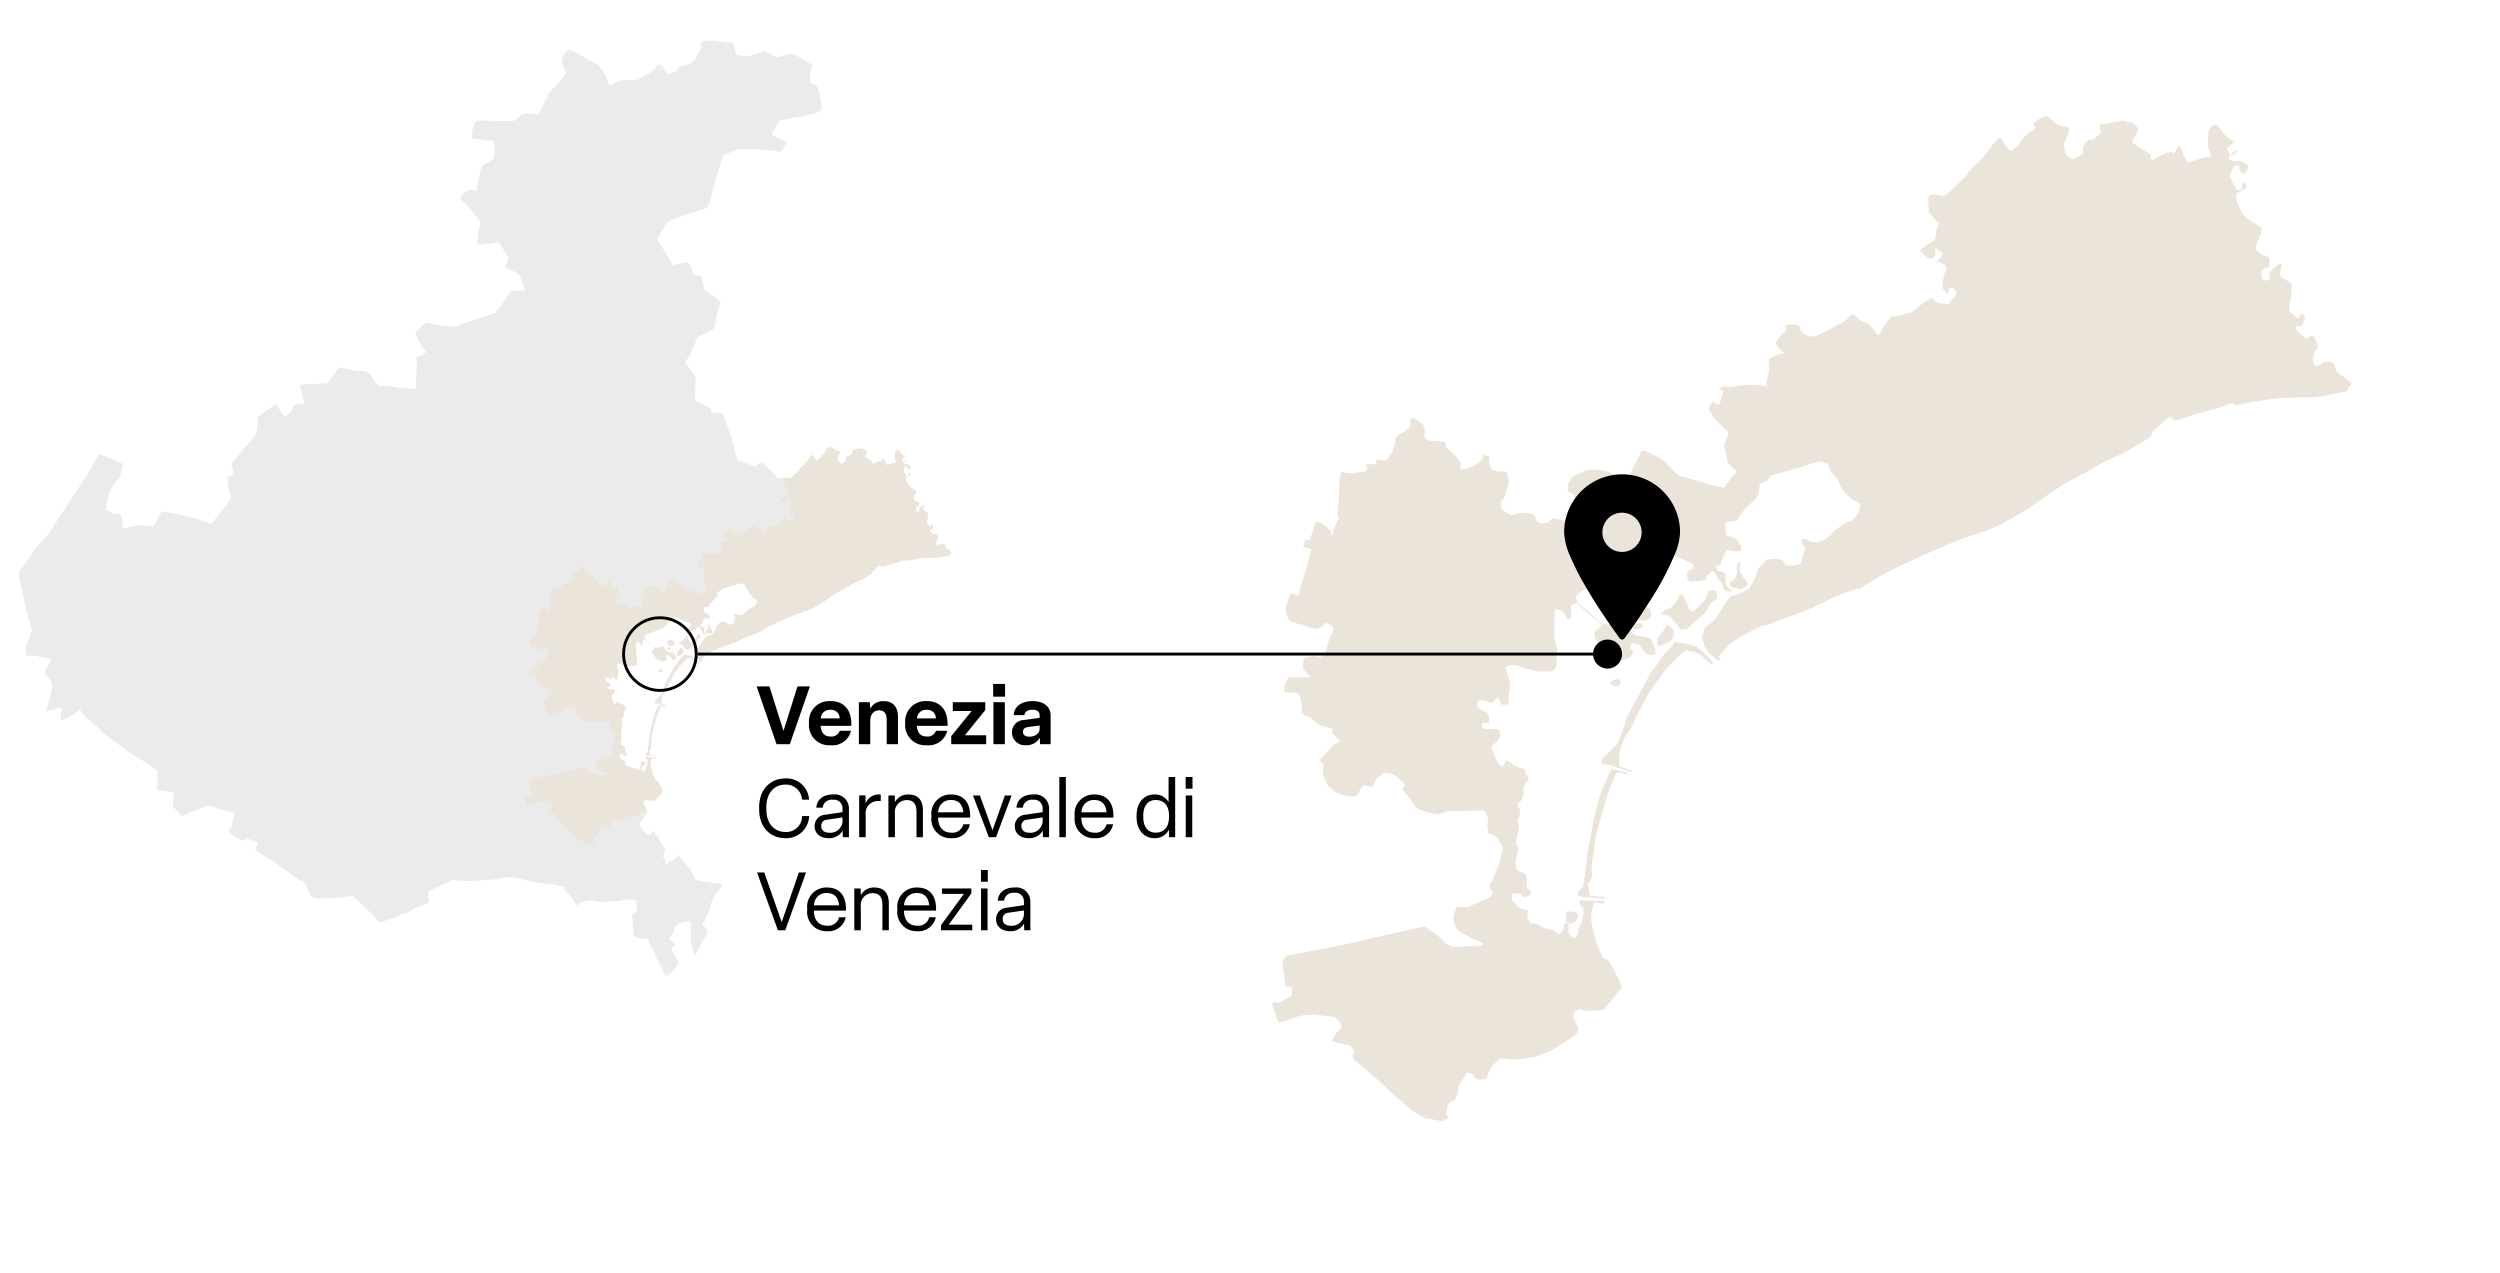 <?xml version="1.0" encoding="UTF-8"?>
<svg xmlns="http://www.w3.org/2000/svg" xmlns:xlink="http://www.w3.org/1999/xlink" width="430" height="219" viewBox="0 0 430 219">
  <rect x="0" y="0" width="430" height="219" fill="#808080" stroke="none"/>
  <defs>
    <clipPath id="clip-path">
      <rect id="Rettangolo_146" data-name="Rettangolo 146" width="185.645" height="172.873" fill="#ebe4db"></rect>
    </clipPath>
    <clipPath id="clip-path-2">
      <rect id="Rettangolo_146-2" data-name="Rettangolo 146" width="73.481" height="68.426" fill="#ebe4db"></rect>
    </clipPath>
    <clipPath id="clip-GENNAIO_VENEZIA-carnevale_di_Venezia_IT">
      <rect width="430" height="219"></rect>
    </clipPath>
  </defs>
  <g id="GENNAIO_VENEZIA-carnevale_di_Venezia_IT" data-name="GENNAIO_VENEZIA-carnevale di Venezia_IT" clip-path="url(#clip-GENNAIO_VENEZIA-carnevale_di_Venezia_IT)">
    <rect width="430" height="219" fill="#fff"></rect>
    <g id="Raggruppa_5222" data-name="Raggruppa 5222" transform="translate(218.762 19.956)">
      <g id="Raggruppa_5220" data-name="Raggruppa 5220" transform="translate(0 0)" clip-path="url(#clip-path)">
        <path id="Tracciato_7630" data-name="Tracciato 7630" d="M51.088,138.81l-.567-.306.1-1.44.252-.252.936.036.72.216.144.864-.5.648-.828.414-.252-.18Zm-8.443-18.483V119.08l-.356-.305.025-.535.611-.535.407-1.044-.051-.458-.025-.636.356-.764.458-.509.178-.305-.255-.433-.331-.331-.1-.916-.713-.127s-.891-.382-1.018-.407a4.971,4.971,0,0,1-.738-.585,7.044,7.044,0,0,0-.865-.331c-.178-.025-.2.509-.229.713s-.331.331-.331.331a4.5,4.5,0,0,1-.585-.356,5.135,5.135,0,0,1-.382-.662l-.28-.636s-.229-.738-.28-.84-.407-.789-.407-.789l.127-.356a6.812,6.812,0,0,0,.891-.713c.025-.1.509-.713.509-.815s-.076-.942-.076-.942l-.458-.356H36.891a3.419,3.419,0,0,1-.738-.255s-.051-.738.051-.764,1.145-.025,1.145-.025v-.967a4.683,4.683,0,0,1-.178-.611c0-.1-.764-.484-.891-.535a7.57,7.57,0,0,1-.891-.687c-.1-.1,0-.764,0-.891s.509-.255.764-.229,1.145.356,1.426.356h.535l.356-.535.458-.305s.382.738.433.916.178.382.331.382,1.018-.127,1.018-.127l.025-.535.025-1.222.178-.967-.025-1.018-.2-.865-.28-.891-.255-.738.611-.484,1.578.051.535.331s1.96.56,2.418.636a11.2,11.2,0,0,0,1.451.076h1.2l.662-.305.305-.662s.051-1.2.051-1.349.076-1.553.076-1.553l-.153-.865-.305-.866V85.325l.229-.56,1.2.407.916,1.527.535-.484-.025-1.527-.025-.56.987-.322,4.32,3.736-.547.634a5.931,5.931,0,0,0-.662.687c-.127.2-.025.509-.025.611a6.163,6.163,0,0,0,.331.789s.509.611.585.713.56.84.662.942a3.742,3.742,0,0,0,1.018.738c.407.153.738.458,1.095.56s1.12.331,1.247.331a11.058,11.058,0,0,0,1.146-.433l.56-.687-.153-.586-.407-.255.178-.865.585-.025s.738.229.84.28a5.385,5.385,0,0,1,.611.891,3.855,3.855,0,0,0,.662.738,4.73,4.73,0,0,0,.84.1,7.218,7.218,0,0,0,.713-.178l-.127-.891-.356-.891-.356-.865s-.738-.229-.84-.229-.636-.1-.636-.1l-1.349-.331-.611-.611-1.044-.967-.509-.662-1.222.076-.56.382-1.548-.032-4.287-3.734-.352-1.046.458-.458.967-.636,1.935-.764,1.527-.56,1.96-.993,1.68-.509.84-1.018L62.272,77a5.027,5.027,0,0,1,.738-.738,8.816,8.816,0,0,0,.891-1.247l1.069-.662.764-.331.942.535,1.451.585,1.222.535a10.872,10.872,0,0,0,1.044.433,12.749,12.749,0,0,1,1.171.56l.967.433-.1.662-.993.636-.025.764.331.942s1.935-.1,2.316-.2.636-.153.636-.153l.025-.56.356-.382.713-.56.407.255.407.942.713.84a5.7,5.7,0,0,1,.356.917.655.655,0,0,0,.382.458,10.738,10.738,0,0,0,1.069.153l.025-.127-.611-.458-.458-.636v-.713l-.025-.662-.127-.687-1.273-.356-.305-.713.713-.178s.509-1.375.535-1.476.687-1.146.687-1.146,1.5.229,1.629.229.815-.178.815-.178l-.025-.687a9.2,9.2,0,0,0-.509-.916l-.509-.509-1.553-.458-.153-1.12L78,69.848l1.986-.229L80.4,68.8l1.12-1.4s1.5-1.349,1.6-1.375a7.863,7.863,0,0,0,.636-1.2l.178-1.6,1.12-.407.789-1.018,1.527-.382,1.375-.407,2.189-.585,1.68-.585,1.527-.382a8.581,8.581,0,0,1,1.451.356c.051.1.331.789.331.789l.28.738,1.018,1.044s.305.662.356.764l.458.916s.535.738.687.891l.687.687c.1.1.484.382.585.458a5.014,5.014,0,0,0,.713.255l.509.331s-.1.84-.1.993a5.672,5.672,0,0,1-.484.967l-.942,1.069h-.484s-1.145.636-1.273.764-1.247.891-1.247.891l-.585.764-1.4.891-.764.255-1.324-.051-.662-.458h-.84l.076.738.586.713-.407,1.044L91.063,76.9l-1.018.382s-1.3.051-1.5.051-.662-.891-.662-.891a9.736,9.736,0,0,0-1.069-.305c-.153,0-1.757.178-1.757.178l-.356.535-1.222,1.2-.076.713-.585,1.171-.662,1.3-.865.484-.967.484-1.527.484-.56.764L76.3,86.5,74.465,88l-.484,1.655.407,1.527.866,1.3,1.457,1.214.512-.221-.359-.434.1-.226.051-.088.06-.07.717-.8.155-.169.408-.409.236-.214.467-.4.394-.328.471-.357L82.414,88.6l1.981-.941.119-.039.109-.01.039,0,.056,0,.049,0,.49-.107.4-.143,5.573-2.054,1.643-.685,3.265-1.612,2.652-1.1,1.945-.556.088-.019.531-.029-.048-.155.014-.024.014-.01,1.3-.787.882-.52.5-.283,2.089-1.163.419-.22.543-.272.8-.394.784-.379.452-.215,2.954-1.358,4.517-1.963.848-.342.594-.23,1.067-.4,3.154-1.043.448-.124,1.125-.487,1.339-.6L126,69.9l.112-.06,3.11-1.8.807-.472.12-.081.071-.056.636-.418.586-.409,1.687-1.219,1.357-.923,1.7-1.122.126-.079,3.784-2.014,2.1-1.216.295-.157.108-.056.883-.456.111-.055,1.393-.672.536-.234.206-.088.079-.034.189-.077.133-.054.01,0,1.711-.946,2.569-1.555,1.02-.675-.043-.01-.048-.019-.039-.039-.034-.084-.029-.091.014-.1.039-.068.077-.1.05-.064,1.91-1.826.429-.374.182-.154.083-.06.055-.039.113-.039.338-.1.325-.069v.066l0,.136.029.149.048.1.117.084.221.067.186.014.169-.019.189-.048.209-.056.261-.071.89-.3.824-.281.7-.23,2.845-.82.933-.219,2.1-.693.867-.288-.019.153.054.126.134.091.254,0,.341-.052.488-.079.476-.082.688-.149,1.5-.276,2.875-.421,1-.132.577-.034,1.032-.019,1.784-.029.449,0,1.174-.01h.318l.515-.019.228-.019.258-.034,1.6-.257.575-.109,2.746-.549.4-.129.145-.228.6-.974-.014-.091-.065-.168-.1-.113-.053-.039-.251-.179-.126-.091-1.85-1.417-.434-1.031.01-.039.01-.051,0-.048,0-.034-.019-.076-.029-.054-.043-.048-.048-.039-.1-.072-.323-.166-.058-.014-.128-.039-.095-.019-.14-.019-.153-.01-.134,0h-.085l-.108.01-.108.019-.083.019-.127.054-.353.168-.2.117-.112.076-.208.134-.217.113-.073.034L179.71,43l-.064.019h-.039l-.039,0L179.525,43l-.029-.019-.085-.07-.049-.064-.043-.071-.058-.105-.034-.073-.094-.266-.048-.154,0-.048,0-.09-.01-.314v-.181l0-.1.019-.094.106-.351.01-.024.136-.293.55-.958-.024-.321-.239-.7-.068-.187-.226-.423-.163-.169-.178-.074-.184-.019-.225.029-.323.259-.174.149-.08.043-.061-.019-.116-.039-.224-.166-1.219-1.114-.165-.161-.126-.254,0-.215.063-.167.055-.073.029,0,.072-.014.2.055.224.048.128-.014.1-.024.119-.089.134-.162.125-.237.109-.225.081-.243.11-.382.029-.2-.049-.207-.106-.2-.216-.112-.2-.024-.225.051-.089.1-.058.166-.053.207-.063.152-.1.019-.081.014-.109-.019-1.13-1.022L175,33.55l-.076-.181,0,0,.024-.146.351-2.25.114-1.785L175.376,29l-.08-.195-.2-.191-.268-.177-.4-.232-.2-.109-.2-.077-.255-.157-.224-.215-.111-.3,0-.369.049-.375.043-.244.057-.223.014-.065.114-.261.029-.224-.029-.029-.078-.085-.162-.043-.1.01-.063.01-.2.1-.282.176-.3.245-.315.263-.548.563-.067.115.01.18.029.244,0,.246,0,.187-.034.1-.043.135-.12.13-.183.115-.113.059-.18.01-.086-.029-.1-.034-.081-.029-.1-.039-.167-.072-.081-.07-.1-.265-.029-.313.01-.285.014-.107.05-.361.16-.27.211-.154.246-.137.273-.129.2-.114.156-.109.068-.144-.067-1.173-.055-.145-.172-.121-.184-.088-.2-.056-.217-.07-.3-.106-.327-.16-.272-.225-.424-.364-.154-.189-.052-.2.014-.158.426-1.36.5-.929.1-1.089-1.715-1.037-1.482-1.242-1.094-2.322,0-1.311,1.287-.621.161-.086.182-.16.074-.186,0-.239-.057-.233-.116-.182-.171-.139-.1.025-.055.015-.1.07-.019.022-.083.169-.048.206-.034.2-.019.228-.063.162-.182.164-.253.066-.215-.047-.156-.1-.015-.02-.089-.116-1.023-1.941-.094-.219.054-.208.593-1.325.141-.183.153-.045.034-.01.244-.069.1-.018.241.071.084.185.056.285.039.238.094.237.154.174.189.17.182.043.2-.064.073-.03.091-.048.152-.191.233-.536.065-.309-.029-.18-.19-.144-.259-.19-.307-.208-.044-.03-.277-.148,0,0-.225-.065-.092-.014-.154-.023-.284.022-.1.012-.245.043-.1-.01-.179-.018-.211-.058-.08-.031-.134-.052-.353-.22-.048-.088L164.672,7l.076-.132.228.006.2-.074.1-.039.17-.2.094-.057.082-.051.461-.582-.8.29-.024.485-.067.018-.014,0-.07.019-.1.023-.209.011-.1-.161-.11-.217-.295-.638-.029-.133.2-.189,1.132-.975-.827-.44-1.244-1.093-.225-.416-.014-.025-.029-.05-.148-.232-.121-.19-.048-.061-.117-.147-.1-.12-.594-.107-.488.25-.555.7L161,4.225l.014,1.235.082.146.1.058.352,1.291-1.384.216-.094.031-.529.179-2.021.645-.126-.224-.212-.382-.367-.681-.109-.217-.053-.312-.087-.343-.369-.683L156.055,5l-.188.338-.706,1.116-.644-.31L152.7,6.87l-1.079.651h-.034l-.223-.044-.264-.126.131-.55-.029-.126-2.981-1.947-.28-.181,1.071-2.114-.154-.546-.612-.571L146.4.79l-1.055.162-2.9.558-.019.455.029.095,0,.011.039.243.084.526-.622.66-.826.6-.253.028-.349-.048-.069-.035-.939,1.15,0,1.178v.143l-1.548.858-.125.041-.266-.031-.829-.558-.014-.016-.034-.042-.267-.557-.218-1.44,0-.081.024-.057.113-.086.078-.113.67-1.728.039-.584-.019-.015h0l-.645-.314-.528.031L134.576,1.1h0l-.827-.766L133.483.1,133.272.03,133.152,0l-.43.147-.35.144-.9.566-.1.113-.458.521.43.484.01.013,0,0-.545.535-.168.1-.877.655-.116.1-.145.149-.421.5-.477.615-.177.253-.2.258-.132.15-.083.087-.052.04-.118.089-.56.4-.149.1L127.108,6l-.1-.076-.162-.153-.36-.346-.156-.164-.115-.13-.059-.084-.46-.65.034-.046.039-.088-.024-.068-.358-.4-.346-.084-.182.147-.88,1.055-.687.9-.029.075-.071.142-.093.141-.5.628-.01.011-.4.462-.683.664-.066.038-.083.045-1.385,1.432-.63.949-.493.451-2.062,1.965-.577.491-.053.042-.173.126-.1.053-.526.226-.14.014-.1-.021-1.2-.334-.81.238-.077.06-.117.593.056,1.911.029.294.344.429,1.425,1.628-.118.172-.359.813-.056.284.079.259-.319,1.286L112.932,22l-.5.333-.818.663-.091.1-.06.074.1.11.763.757.121.117.273.227.061.039.114.069.126.057.252.024.087-.029.165-.069.063-.034.06-.029.077-.039.072-.043.092-.054.169-.213.076-.373,0-.16-.019-.248-.01-.063-.014-.121.039-.148.039-.068.01-.019.034-.05.1,0,.039,0,.181.1.181.145.223.185.263.23.085.107.062.17.01.158-.034.125-.109.122-.836.823,1.34.575.094.14.019.039.118.265.034.141.019.121-.01.214-.05.144-.108.222-.162.373-.239,1.032-.039.252,0,1.147.014.138.12.148.36.356.12.1.182.118.1-.01.066-.053.034-.1v-.092l.014-.11.024-.095.019-.072.054-.146.086-.191.091-.093.17-.039.167.01.178.077.15.122.126.135.142.183.109.591-1.277,1.677-1.576-.057-.112-.048-.433-.214-.122-.082-.3-.242-.44-.367-.451.212-1.787,1.243-.057.109-.014.094-1.126.833-3.057.767-.3-.215-.537.638-.579.707-.207.257-.1.17-.622,1.25-.353.393-1.521-1.921L101.8,35.4l-.256-.024L99.834,34.04l-1.514,1.419-1.012.489-2.715,1.431-.909.435-.607.153-1.064-.246-.491-.249-.483-.507-.091-.151-.039-.093-.019-.12-.015-.132.034-.118-.409-.4-1.363-.141-.143.039-.157.043-.6.224.123.273.079.177.034.118,0,.1-.039.149-.083.158-.185.141-.13.1L88,37.347l-.146.1-.207.195-.159.184-.506.65-.158.209-.119.2v.181l.043.12.2.4.166.256.392.4.248.234.633.441-.908,0h-.091l-1.895.838-.034.573.019.389.1.926L85,45.831l.157.448.095.208-.694-.081-1.21-.14-1.911-.019-2.731.364-1.256-.134-.289.39-.076.186.069.057.547.131-.014.089-.6,1.981-.039.1L77,49.474l-.01.01,0,0-.01,0-.123.056-.067.01-.043,0-.172-.029-.17-.069-.147-.062-.081-.06-.255-.226-.215.231-.1.119-.165.225-.122.206-.061.15-.066.211.029.3.928,1.53L78.132,54l.125.056.21.5.039.122,0,.1-.055.15L77.78,56.49l.231,1.243.327,1.659.111.219.153.224.178.212.19.216.99.888-.509.54-.228.285-.794,1.1-.415.585L77.9,63.8l-.075.039-.073.039-.189.034-.223-.054L75.461,63.4l-5.6-1.611-1.44-1.418-.462-.577-.569-.519-.061-.051-.068-.057-.192-.134-.812-.461-2.294-1.107-.4.22L62.1,60.6l-1.321,2.713-1.5-.9-.094-.093-.345-.4-.068-.081-.1-.13-.074-.168-.1-.074-.5-.208-.789-.235-.968-.191-.978-.024-1.345.141-2.244,1.114-.687,1.121-.043.277-.01.123-.019.309-.029.468.043.1.295.309.751.3-.014.861,0,.15-.024.126-.114.465-.325.241-.253.024-.088.024-.01.064-.01.082,0,.657L51.56,68.9l.171.055-.437-.1-.588-.055-.158.409-.171.421-.014.024-.855-.251-1-.236-.024,0-.014,0-.029,0-.043.019-.01,0-.156.071-.019.01-.168.157-.034.034-.053.053-.083.084-.01.014-.034.039-.014.029-.019.014-.014.015-.044.034-.11.08-.039.015-.239.067-.179.048-.039.01-.053.01-.532.1-.034,0-.063,0-.133,0-.039,0-.526-.241-.043-.019-.088-.084-.01-.019-.339-.693-.109-.277-.034-.06-.034-.039-.1-.078-.111-.055-.029-.01-.427-.114-.4-.1L44,68.3l-.379-.014-1.077.029-.384.09-.387.1-.492.136-.029,0h-.024l-.321-.091-.019-.01-1.032-.627-.019-.014-.162-.137-.2-.434-.095-1.139.542-.428.8-2.635.015-.089.014-.1,0-.053,0-.154-.383-1.473-.543-.145-.211-.024-.51.113-.135-.024-.309-.082-.389-.124-.3-.128-.174-.081-.451-.921.024-.792.01-.089.019-.211,0-.121-.858-.343-.064-.019-.067,0-.056.048-.213.829L34.9,60.1l-1.634.637-.239-.019-.485-.08-.078-.014-.01-.33.014-.37.029-.39-1.248-1.388L30,57.023l-.222-.929-.627-.144-.672-.039-1.215-.034-.788-.323-.257-.489.014-.309.06-.884-.327-.9-1.378-.95L24.468,52l-.185-.014-.446-.019-.024.465-.014.958,0,.117-1.094.763-1.023.637-.443.514-.043.854-.5,1.535-1.016,1.452-.329-.019-.62-.1-.5-.084-.172-.019-.091.038-.024.812-.694-.019-.263.01-.646.024-.156.056.1.21.126.293.043.1-.263.492-2.1.369-1.158,0-.266-.076-.239-.07-.277-.014-.2,0-.164.281-.166,1.578-.039,1.051-.1,1.857-.17,1.737,0,1.073.266.4-.362.466-.974,2.516L10.1,71.3l-.731-.7L8.7,70.138l-.721-.329-.227-.048-.2-.01-.12.034v.343l-.219.733L6.5,72.953l-.584-.142-.157-.039-.376,1.343.941.182.308.081.168.058v.056l-.438,1.728-.052.195-.024.1L5.76,78.273l-.886,2.994-.308,1.191L3.18,82.122l-.449,1.246-.4,1.479-.024.244,0,.029.381,1.055.173.415.071.084.318.233.169.084,3.5,1.094.634.075.19-.014.4-.114.57-.2.073-.048.132-.224.039-.135.048-.162.1-.086.313.081.144.048.668.376.253.168.107.292-.171.678-.089.2L10,89.665l-.427,1.3-.089.295-.133.675-.967,1.172-.2-.062-.62-.1-.492-.043-.266.014-.9.225-.441.2L5.338,95.07l1.318,1.446-.511.039H6.02l-1.059,0H4.941l-1.973-.051H2.949L2.294,97.6l-.153.429,0,1.05.052.01.019,0,.374.076.162.034.154.01L3,99.2l.108-.01.5-.024.226.01.178.019.192.034.156.06.1.064.174.131.065.051.066.059.058.058.414,2.138-.22.723.084.084.673.594.156.049.641.194,1.606,1.317,2.352.663-.191.619,1.253,1.353.264.195-.405.1-.928.5L8.2,110.807l.688.791-.056.9-.15.462.487,1.246.4.793.109.183.188.183,1,.836.981.518,2.07.378.769-.214.53-1.14.034-.048.1-.124.091-.086.536-.456.225.123.146.1.056.049.91.064.622-1.256.124-.188.1-.1.916-.772.634-.019.268,0,.287.048.232.063.831.4.183.127,1.077.9.331.587-.564.533,1.527,1.966.873,1.239.4.266.272.146.642.241.152.05.125.039.953.245.949.159.208.029.055.01.325-.019.484-.218.193-.094.6-.132,2.427-.088.678-.014,3.316-.039.63,1.17v.718l-.147.871.1.46.162.732.3.053.512.179.088.034.562.453.944,1.468.1.2-.443,1.785-.1.328-.145.534-.112.379-.9,2.322-.671,1.187.166.688.245.235.209.256-.039.139-.087.189-.1.2-.084.155-.024.048-.034.039-1.312.605-.58.262-2.159.92-1.179-.014-.218-.039L32.046,136l-.107.019-.132.077-.079.059-.317.841-.151.7-.039.532.277,1.1.536.768,2.022,1.169,2.048.933.218.1,0,.109-.063.118-.128.146-.514.043-.713.039-2.371.1-.8.024H31.45l-.283,0-.158,0-.249-.1-.826-.43-.2-.19-.256-.274-.151-.168-.849-.82-1.806-1.245-.445-.266L19.487,140.9l-2.509.578-.579.135-.112.024-1.737.41-1.822.4-1.613.351-1.076.185-.268.048-1.341.256-2.691.515-2.848.545-.3.058-.63.79-.019.029-.119.176-.029.231.394,2.735.039.259.169,1.087.678.029H3.24l.125-.029.057-.029.075,1.538v.019L1.21,152.584l-.507-.23L0,152.6l1.108,3.318.829-.17,1.736-.57.912-.334.4-.1.373-.071.38-.029,1.123-.07.261-.014.392.029,2.9.316.252.077.273.115.9.955.145.883L11,157.8l-.605,1.072-.014.029-.034.066,0,.067.379.2.126.043.164.039.238.059,1.511.369.415.095.337.058.629.971-.2.72-.054.3.019.067.039.149.264.244.778.71.245.18.068.048,1.473,1.26,1.955,1.707.01.01.482.451,1.005.955.608.57,1.038.9,2.234,1.887.655.464,1.181.688.264.117.307.062,1.9.379.7.137.118,0,.935-.353.137-.073.048-.142-.08-.213-.189-.28-.048-.3.217-1.445.215-.259.3-.188.477-.247.239-.079.615-1.805-.058-.048.173-.732.125-.208,1.091-1.8.075-.122.117-.024.926.2.019.18.057.218.6.461.271.15,1.292-.125.154-.168.11-.288.118-.346.145-.411.231-.523.336-.5.083-.1L39.2,162.17l.014-.01.067-.043.019-.01.28-.01.594.043.473.07.6.091.868-.039,2.826-.373.259-.053.7-.231.194-.071.13-.051.638-.254.356-.151,1.319-.643,1-.591.141-.086.175-.106.249-.154,1.357-.887.444-.3.153-.133.13-.127.154-.167.145-.189.082-.174.072-.227.024-.167v-.212l-.039-.179-.1-.25-.212-.47-.136-.243-.106-.243-.094-.226-.1-.259-.029-.225.024-.227.055-.255.127-.258.193-.194.312-.116.182-.056.114-.034.288-.034.3.076.357.109.3.069.339.019.377,0,.363-.014,1.387-.1.166-.034.125-.024.239-.124.25-.218,1.011-1.192,1.71-2.116.264-.392-.246-.2-.431-1.045-1.624-3.01-.078-.131-.213-.213-.739-.267-.929-1.974-.2-.574-.224-.655-.061-.2-.24-.9-.131-.593-.154-.8-.034-.2-.066-.395-.019-.132-.029-.558v-.266l.024-.3.039-.32.076-.381.057-.246.214-.84.029-.095.043-.1,1.674.131.1-.342v-.064l-4.34-.14.289.929.468.5.054.7-.18.738-.144.882-.288.5a4.8,4.8,0,0,0-.36.792,1.416,1.416,0,0,0,.09.36l-.486,1.062-.342.036-.522-.288-.252-.4L51,140.43l.036-.792.054-.612s-.531-.378-.585-.288a2.045,2.045,0,0,0-.266.662c-.086.373-.158.724-.158.724l-.792.684-.864-.792-1.4-.288a7.356,7.356,0,0,1-1.152-.612,5.956,5.956,0,0,0-1.4-.324l-.5-.756V136.56l-.9-.144-.612-.324-.648-.72-.576-.468.108-1.116.5-.072.936.036.468.612.792-.144.576-.432-.18-.576-.612-.468.036-1.584-.18-.756-.54-.252s-.972-.441-1.026-.477a13.88,13.88,0,0,1-.171-1.422s.082-.623.154-.872.285-1.46.285-1.46l-.392-.712.107-1.068.32-1.424.071-.748-.214-.605.071-.392.307-.644Zm14.731,14-.093.278-3.946-.318-.7-.216.037-.545c0-.011.9-.965.917-1.271s.324-2.232.324-2.232l.378-3.294,1.116-6.012.936-3.6.36-1.008.648-1.512.432-1.008.364-.71.255-.547,1.68.318,1.171.445-.255.1-.082.039-.568-.18-.426-.132-.6.074-.1.117-.068.1-.121.223-.052.118-.37.893-.464,1.165-.207.562-.211.584-.094.3-.321,1.049-1.282,4.512-.35,1.655-.06.355-.612,4.275.019,1.273.053.305.019.249-.043.266-.191.374-.034.051-.062.09-.106.126-.084.106-.195.264,0,.163.024.226.034.269.162,1.076.039.194.06.159,1.966.192.709.039Zm4.638-21.647-.238.134-2.457-.764-.891-.369s-1.515-.191-1.566-.191a3.2,3.2,0,0,1-.178-.662l.687-.891.751-.687,1.107-1.12.42-.585.789-2.062.611-2.011,1.12-2.138,1.476-2.749s1.706-3.233,1.807-3.258S66.7,93.751,66.7,93.751l.84-1.273L68.865,91.1l.382-.611,2.088.255,1.782.535a7.705,7.705,0,0,0,.764.636c.127.051,1.2,1.2,1.2,1.2l.764.891-.133.456-.085-.1-1.184-1.057-.42-.365-.353-.275L73.2,92.39l-.549-.21-.217-.054-.389-.077-.784-.148-.4.284-.216.172-.4.326-.788.752L68.2,94.7l-.222.264-.489.592-1.709,2.331-.94,1.31-.43.782-.551,1.033-.991,1.893-.352.766-.479,1.023-.289.51-.372.65-.485.817-.335.533-.066.133-.2.462-.251.606-.2.91-.019.14-.043.381-.048.6-.01.348.034,1,.01.086.322.11.366.114.495.15.441.138.606.219.019.083ZM80.573,76.655,80.465,78.2l.288.684.72.936.4.648-.36.5-.756.4-1.224-.216-.72-.252-.036-.756.792-.4L80,78.6V77.051C80,76.907,80.645,76.583,80.573,76.655ZM62.536,84.287l.5-.4s.36.036.612.036.54.576.756.576a2.279,2.279,0,0,1,.72.324l.108,1.044-.288.648-.792.288-1.188-.144-.72-.5a5.253,5.253,0,0,1-.108-.72,4.9,4.9,0,0,1,.216-.864Zm-.108,3.06.432-.108h.792l.144.612-.54.36a3.517,3.517,0,0,1-.936.072c-.144-.072-.432-.648-.432-.648ZM75.065,81.7l.756-.144.54.108.18.684.072.648-1.26.936-.4.864-.72.972-1.08.828-.936.9-.72.72-1.116.18-.864-1.044a6.322,6.322,0,0,0-.756-.864c-.216-.144-.252-.612-.648-.612s-1.224-.108-1.224-.108l.612-.684,1.116-.5a9.666,9.666,0,0,1,.684-.72,3.044,3.044,0,0,0,.5-.684,7.3,7.3,0,0,0,.4-.828l.5-.036.468,1.008s.252.576.288.72.288.864.288.864l.684.36.612-.576.72-.72a7.006,7.006,0,0,0,.864-.9,11.424,11.424,0,0,0,.432-1.368Zm-8.388,7.524a6.709,6.709,0,0,0,.72-.72c.072-.144.5-1.116.5-1.116l.756.468.468.648-.072,1.152-.612.792-1.872.756-.252-.468-.036-.684.4-.828Zm-7.663,7.688.509-.2.458.407.051.356-.509.611h-.458l-.865-.356.051-.407Z" transform="translate(0 -0.001)" fill="#ebe4db"></path>
      </g>
    </g>
    <g id="Raggruppa_5216" data-name="Raggruppa 5216" transform="translate(3.297 6.956)">
      <g id="Raggruppa_5213" data-name="Raggruppa 5213" transform="translate(0 0)">
        <g id="Raggruppa_5245" data-name="Raggruppa 5245">
          <path id="Tracciato_7481" data-name="Tracciato 7481" d="M474.37,31.743l.143,0,3.419.446h0a.485.485,0,0,1,.251.131,1.671,1.671,0,0,1,.289.666h0q.114.7.174,1.132a.1.1,0,0,0,.1.086h0a15.173,15.173,0,0,1,1.692.314.087.087,0,0,0,.022,0,.1.1,0,0,0,.024,0,21.056,21.056,0,0,0,3.065-.922h.006a2.421,2.421,0,0,1,.547.194h0l1.458.819a.1.1,0,0,0,.038.012,1.252,1.252,0,0,0,.14.008,1.763,1.763,0,0,0,.335-.035l.016,0a9.039,9.039,0,0,1,2.279-.552h0a20.909,20.909,0,0,1,3.411,1.973h0a.187.187,0,0,1,.035.126h0a6.72,6.72,0,0,0-.405,2.624v0a1.439,1.439,0,0,0,.1.288.146.146,0,0,0,.023.029.1.1,0,0,0,.045.025,2.046,2.046,0,0,1,1.179.768h0a17.413,17.413,0,0,1,.66,3.079.074.074,0,0,0,0,.014l.011.356h0a.748.748,0,0,1-.082.38h0q-.277.307-.358.323l-.01,0-2.391.661-1.84.28h-.006l-2.531.557a.1.1,0,0,0-.073.063h0q-.183.328-.349.633h0q-.688,1.074-.761,1.209h0a2.58,2.58,0,0,0-.19.383.1.1,0,0,0,.009.094.1.1,0,0,0,.042.036h0q.315.2.833.525l0,0q.169.1.346.185h0a10.127,10.127,0,0,0,1.343.554h0l.03.015h0a8.7,8.7,0,0,1-.617,1.044q-.459.586-.6.621A22.72,22.72,0,0,0,483.2,50.6h0l-.7-.123h-.01q-.411-.028-.964-.028-.681,0-1.578.043l-.944-.086H479a.1.1,0,0,0-.042.009l-2.484,1.147a.1.1,0,0,0-.057.074h0q-1.345,4.054-2.075,7.219h0a8.23,8.23,0,0,1-.554,1.506h0a.1.1,0,0,0-.06.037,1.17,1.17,0,0,1-.3.21h0q-3.988,1.278-4.736,1.6h0a9.609,9.609,0,0,0-1.776.817.094.094,0,0,0-.019.017,10.118,10.118,0,0,0-1.046,1.637v0q-.352.682-.659,1.305a.1.1,0,0,0,0,.1h0l2.678,4.345a.1.1,0,0,0,.085.048.092.092,0,0,0,.027,0,.1.1,0,0,0,.061-.048.276.276,0,0,1,.144-.143h0q.294-.03.639-.1h0q.671-.135,1.088-.244h0l.151-.013h.037a.362.362,0,0,1,.269.108l.013.011a1.869,1.869,0,0,1,.5.474h0a9.273,9.273,0,0,1,.376,1.239l0,.007a.675.675,0,0,0,.16.271l.009.008h0a.243.243,0,0,0,.146.055h0l.931.062h0a.258.258,0,0,1,.168.131,6.97,6.97,0,0,1,.363,1.26h0a9.629,9.629,0,0,1,.109,1.036.1.1,0,0,0,.035.07.1.1,0,0,0,.019.013h0q1.686,1.144,2.2,1.435h0q.582.5.6.694h0q-.168.421-.478,1.515l0,.007L474.96,81a.981.981,0,0,1-.125.343l0,0a.406.406,0,0,1-.124.105l-2.616,1.308a.1.1,0,0,0-.052.066h0q-.376.938-1.314,2.988a7.063,7.063,0,0,1-.842,1.19.1.1,0,0,0-.013.106.088.088,0,0,0,.016.024h0q1.16,1.707,1.807,2.471h0q.015.114.024.7h0l-.057.873s0,.005,0,.007q.012,1.151,0,1.273h0l-.074,1.169a.1.1,0,0,0,.03.078.094.094,0,0,0,.037.023h0q.474.216.959.457,1.284.657,1.6.841h0q.163.363.281.651a.1.1,0,0,0,.093.062h0l.471,0h.075a5.131,5.131,0,0,1,1.277.081h0a10.28,10.28,0,0,0,.314,1.064h0q.133.431.81,2.142h0l.116.371q.464,1.517.841,3.172l0,.009.428,1.3a.1.1,0,0,0,.072.066h0q.738.255.789.277l.008,0,2.109.838a.1.1,0,0,0,.037.007.1.1,0,0,0,.056-.017l.009-.007h0q.156-.133.344-.285l0,0a1.61,1.61,0,0,1,.736-.455h0l.057,0h.024a.3.3,0,0,1,.19.107q.457.494,1.675,1.634h0l.849,1.046a.1.1,0,0,0,.078.037.1.1,0,0,0,.033-.006l.013-.005,1.352-.162a2.564,2.564,0,0,0,2-.114c.522-.27,1.492-2.3,1.718-2.343h.009l.029,0h0l1.121.317.436.153a.094.094,0,0,0,.033.006.1.1,0,0,0,.1-.1h0a.1.1,0,0,0-.018-.057c-.035-.051-.077-.11-.127-.178h0a.441.441,0,0,1,.042-.144h0a3.851,3.851,0,0,0,.386-.744v0a.921.921,0,0,1,1.348-.654l.011.008.521.338.024.031h0a10.811,10.811,0,0,1,.526,1.664.1.1,0,0,0,.1.074h.013a.1.1,0,0,0,.06-.031c.848-.907,1.262-.467,1.378-.473l1.4-.432c.056,0,.389-1.252.481-1.245h0q.322.066.9.124h0a.178.178,0,0,1,.08.029h0a6.393,6.393,0,0,1,0,1.012h0l-.151,1.119a.1.1,0,0,0,.1.114h0l.035,0h0l.768.08h.01q1.15.007,1.781.052.558.039,1.859.247h0l.1.008h.006a.1.1,0,0,0,.093-.063l.267-.662,0-.01,1.564-.442s-.255-1.066-.014-.934l.014.006a.335.335,0,0,1,.2.3h0q-.069.57-.085,1.208a.108.108,0,0,0,0,.014q.081.694.161,2.423,0,.315-.019.665v.009q.014.4.018.659a.1.1,0,0,0,.032.072.105.105,0,0,0,.019.014h0l.481.376q.388.306,1.083.87a1.747,1.747,0,0,1,.355.367h0a.754.754,0,0,1,.087.314h0l-.242.821,0,.01q-.028.156-.056.3a.1.1,0,0,0,.021.083.1.1,0,0,0,.017.016h0q.238.251.554.571h0q.582.571,1.308,1.2a.632.632,0,0,1,.171.22h0a1.2,1.2,0,0,1,.011.381h0q-.186.982-.226,1.15-.112.415-.129.455l-.066.152a.1.1,0,0,0,.008.095.091.091,0,0,0,.017.02h0l.63.8.009.01a19.025,19.025,0,0,1,1.964,2.111q.61.84.561,1.037h0c-.007.009-.028.016-.062.019h0l-6.209.171h-.188a11.52,11.52,0,0,1-1.827-.148h-.38a.1.1,0,0,0-.064.024h0q-.961.607-2.378,1.638h0a53.765,53.765,0,0,0-6.382,3.878h0q-2.137,1.257-4.864,2.716l-.007,0-2.448,1.58h0a3.567,3.567,0,0,1-.591.246.1.1,0,0,0-.03.016h0a36.125,36.125,0,0,1-5.493,2.512l-.5.134-.419.307-5.108,2.125.761-.289-3.837,1.269c.982-1.082-1.129-1.092.476-1.484l.821.019h0a.1.1,0,0,0,.03,0,6.375,6.375,0,0,1,1.5-.117h.013a.53.53,0,0,0,.233-.075.1.1,0,0,0,.023-.024,5.431,5.431,0,0,0,.612-.991.085.085,0,0,0,0-.018,10.168,10.168,0,0,1,.173-1.667h0a.115.115,0,0,0,.017-.032c.058-.185-.218.751.054.5l.386.055a2.2,2.2,0,0,0,.632.061l.455-.618,2.23-1.12h0q.346-.021.613-.026h.008a.1.1,0,0,0,.072-.159l-.577-.787,2.134-1.159.526-1.273c-.137-.35-.743-1.443-1.563-2.85l-1.213-.571c-.116-.182-2.674,1.075-2.786.928a.1.1,0,0,0-.071-.039h-.009c-.02,0-2.7.443-2.719.454-1.015.682.667,1-.282,1.82h0a14.615,14.615,0,0,0-2.484,1.531h0a10.374,10.374,0,0,0-1.313,1.373h0a15.393,15.393,0,0,1-2.114.462h0c-.125.028-.38-1.138-.957-.815l-.948.7c-.41.085-.638,1.1-2.387,1.767h0a11.582,11.582,0,0,0-3.359,2.207h0q-.192.109-.623.31a.1.1,0,0,0-.058.085h0q-.155.758-.422,1.98h0c-.19.717-2.413,2.364-3.907,2.351h0a.1.1,0,0,0-.1.081l-.084.416v.006l-.3,2.133a2.4,2.4,0,0,1-.2.672h0l-1.067.177h-.006l-.987.229-.349.047h0a.1.1,0,0,0-.084.07l-.212.7,0,.008-.213,1q-.06.285-.17,1.6a6.925,6.925,0,0,0,.046,1v.006l.195,1.252,5.17-.37c.019.234.276,4.045.293,4.464a4.5,4.5,0,0,0-.764,4.159v.005a10.42,10.42,0,0,1,.076,1.053.091.091,0,0,0,0,.021l.033.123q.074.32.627.427l.019,0h0c.09,0,.179,0,.264,0a6.309,6.309,0,0,1,1.005.069h.016a.1.1,0,0,0,.04-.009h0q.192-.084.413-.164a.1.1,0,0,0,.032-.018l.011-.011a1.617,1.617,0,0,0,.151-.226l.005-.01a8.756,8.756,0,0,1,.531-1.062h0a1.3,1.3,0,0,1,.124-.132h0l0,0h0a2.728,2.728,0,0,1,.486-.236h.008a.326.326,0,0,1,.234.168h0l.566,1.252a.1.1,0,0,0,.019.027l.347.368h0a6.36,6.36,0,0,0,1.017,1.384h0a1.08,1.08,0,0,1,.02.184.09.09,0,0,0,0,.016,1.057,1.057,0,0,1-.112.444h0q-.106.127-.241.32h0q-.254.374-.4.613v0a4.423,4.423,0,0,1-.589.564.08.08,0,0,0-.012.012.512.512,0,0,0-.151.324.341.341,0,0,0,.02.106.149.149,0,0,0,.053.07l.005,0a.756.756,0,0,1,.22.168h0l.239.414a.094.094,0,0,0,.025.029,2.475,2.475,0,0,1,.522.5l0,0a.674.674,0,0,1,.129.629h0a1.29,1.29,0,0,1-.318.532.1.1,0,0,0-.03.046,2.563,2.563,0,0,1-.351.8h0a2.929,2.929,0,0,1-.573.436.1.1,0,0,0-.047.113.1.1,0,0,0,.011.025h0a8.025,8.025,0,0,0,.547,1.138h0a2.545,2.545,0,0,0,.761.7l.009.005a.7.7,0,0,0,.319.105.248.248,0,0,0,.135-.036h0a5.318,5.318,0,0,0,.677-.622h0a.062.062,0,0,1,.029-.009.157.157,0,0,1,.1.061l.006.005a2.261,2.261,0,0,1,.211.623.1.1,0,0,0,.04.057,2.2,2.2,0,0,1,.436.355h0l.431.92a.117.117,0,0,0,.01.017l.528.719h0a1.286,1.286,0,0,1,.167.528q-.041.251-.053.287l0,.007-.275.855a.115.115,0,0,0,0,.029.149.149,0,0,0,.015.064,1.892,1.892,0,0,0,.4.407h0a.173.173,0,0,1,.03.1h0q-.034.367-.1.765a.1.1,0,0,0,.055.107.1.1,0,0,0,.044.01.1.1,0,0,0,.075-.033,4.846,4.846,0,0,0,.422-.551h0a.792.792,0,0,1,.187-.107h0a1.757,1.757,0,0,0,.724-.207l.015-.014.74-.824h0l.024-.022h0l2.137,2.575a13.437,13.437,0,0,1,.6,1.285l0,.007a.979.979,0,0,0,.276.353.09.09,0,0,0,.026.013,16.233,16.233,0,0,0,3.968.62h0a1.173,1.173,0,0,1,.551.247h0a4.273,4.273,0,0,1-.344.679h0q-.545.617-.891,1.023a.1.1,0,0,0-.02.036h0l-.619,1.317a.093.093,0,0,0-.007.021,11.242,11.242,0,0,1-.338,1.317h0l-1.156,2.325a.1.1,0,0,0-.008.025.35.35,0,0,0,.084.332l.014.012a2.844,2.844,0,0,1,.759.651.082.082,0,0,0,.01.019.275.275,0,0,1,.047.119h0l-.063.217a3.194,3.194,0,0,1-.236.574q-.63,1.048-1.376,2.446h0a7.183,7.183,0,0,0-.468,1.05h0a.155.155,0,0,1-.029.038l-.012,0h0a1.308,1.308,0,0,1-.18-.291,3.566,3.566,0,0,1-.188-.5,11.347,11.347,0,0,1-.324-1.569h0a7.131,7.131,0,0,1-.1-.908h0a13.475,13.475,0,0,0,.055-1.449v-.007q-.08-.614-.124-1.087a.1.1,0,0,0-.09-.09h-.011a.088.088,0,0,0-.025,0h0a8.948,8.948,0,0,0-1.278.208h0a1.935,1.935,0,0,0-.58.231l-.011.008-.685.611a.087.087,0,0,0-.014.015.305.305,0,0,0-.056.158s0,.005,0,.008l-.01.528h0a.667.667,0,0,1-.042.157h0l-.512.52a.1.1,0,0,0-.02.028h0a3.789,3.789,0,0,1-.256.486.1.1,0,0,0-.005.1.1.1,0,0,0,.035.038h0a5.123,5.123,0,0,1,.937.859h0a.177.177,0,0,1,.032.108h0a2.019,2.019,0,0,0-.446.441l0,.006a.77.77,0,0,0-.138.391.1.1,0,0,0,.014.056l.9,1.522h0a4.1,4.1,0,0,1,.26.629h0a1.931,1.931,0,0,1-.421.753h0a6.565,6.565,0,0,1-1.567,1.439h0a.506.506,0,0,1-.111.013.239.239,0,0,1-.228-.144v0l-1.453-2.791h0q-.427-1.1-.661-1.619l-.007-.013a12.415,12.415,0,0,1-.848-1.7h0a.1.1,0,0,0-.092-.074l-1.309-.064h0a2.262,2.262,0,0,1-1.093-.406h0a6.6,6.6,0,0,0,.021-.98v0q-.161-1.221-.222-2.61h0a.661.661,0,0,1,.032-.159h0a2.691,2.691,0,0,0,.592-.414l0,0a.9.9,0,0,0,.237-.371.432.432,0,0,0,.01-.175v-.008l-.122-.63.028-.548h0a.1.1,0,0,0-.051-.093,3.054,3.054,0,0,0-.834-.321l-.022,0h-.013a12.054,12.054,0,0,1-1.209.127h-.05l-.021,0q-.744.156-1,.183h0l-1.719.076-.014,0q-.417.08-1.055.143a8.41,8.41,0,0,1-1.447-.324l-.027,0h.011c-.045-.005-.131-.008-.26-.008l-.281,0h-.007a4.493,4.493,0,0,0-1.2.229h0a6.29,6.29,0,0,0-.88.517h0a.508.508,0,0,1-.217.054.41.41,0,0,1-.07-.006h0a.656.656,0,0,1-.105-.114h0a7.347,7.347,0,0,0-.588-1.02l-.008-.01-1.054-1.178h0q-.324-.49-.541-.827h0a.1.1,0,0,0-.068-.053q-.863-.2-2.186-.427H446.6q-.974-.052-3.015-.384h-.007q-.193-.017-2.464-.616h0q-.315-.069-.738-.133h0l-.02,0h-.117q-.566,0-1.048.039-.259,0-2.482.357h0q-.183.024-1.513.083h-.007q-.427.051-1.584.129h0q-.12.012-1.215.028l-.234-.01h0q-.912-.052-2.384-.149h-.01a.1.1,0,0,0-.048.012l-.527.285q-1.811.815-3.439,1.707a.1.1,0,0,0-.052.1q.026.74.11,1.43h0q-.018.322-.1.375l-2.038.866-.007,0q-1.016.539-1.512.77-.746.264-2.033.831-1.955.694-2.355.771a2.854,2.854,0,0,1-.4.038.358.358,0,0,1-.15-.019l0,0-.765-.941-.008-.008-.968-.948h0q-1.865-1.774-2.757-2.488h0a.1.1,0,0,0-.064-.023h-.018l-.265.034-1.07.128h0q-.259.033-1.673.174a.1.1,0,0,0-.038.012h0q-.581.031-2.358.061h0l-.191,0a2.754,2.754,0,0,1-1.256-.2h0a14.3,14.3,0,0,1-1.217-2.429.1.1,0,0,0-.045-.056l-1.932-1.123-1.561-1.218-.006,0-4.933-3.289h0a.252.252,0,0,1-.067-.171h0a6.531,6.531,0,0,0,.339-1.122.1.1,0,0,0,0-.027.1.1,0,0,0-.066-.1q-.955-.346-1.572-.519l-.009,0a.723.723,0,0,0-.128-.013.412.412,0,0,0-.121.017.11.11,0,0,0-.033.017,1.1,1.1,0,0,1-.6.294l-.037,0a15.742,15.742,0,0,1-2.383-1.5.083.083,0,0,1-.031-.063h0a5.138,5.138,0,0,0,.615-1.38h0a7.442,7.442,0,0,0,.223-1.076h0q.128-.38.187-.593a.1.1,0,0,0,.006-.035.1.1,0,0,0-.074-.1l-2.523-.69h0q-.569-.245-1.838-.648h0l-.059-.018-.006,0h0a.09.09,0,0,0-.022,0,.105.105,0,0,0-.035.006l-.468.176q-1.683.627-3.725,1.6h0a.97.97,0,0,1-.319.094h0L382,163.736h0a1.837,1.837,0,0,1-.216-.353h0a11.577,11.577,0,0,1,.25-2.171h0a.1.1,0,0,0,.006-.033.1.1,0,0,0-.082-.1,21.017,21.017,0,0,0-2.451-.334h0a.814.814,0,0,1-.325-.114h0a15.333,15.333,0,0,1-.027-2.174q.011-.288.063-.924h0c0-.021.006-.042.01-.062h0a.066.066,0,0,0,0-.008.1.1,0,0,0-.04-.1l-1.942-1.375-.006,0q-2.173-1.311-3.433-2.154l-3.858-2.867h0a37.516,37.516,0,0,0-3.492-3.131h0a3.883,3.883,0,0,1-.5-.857.1.1,0,0,0-.08-.059h-.012a.1.1,0,0,0-.055.016q-1.723,1.121-1.967,1.251h0a3.518,3.518,0,0,1-.932.357,1.505,1.505,0,0,1-.231.021c-.111,0-.173-.017-.186-.052a.086.086,0,0,0-.009-.019h0v-.012q0-.245.192-1.481v-.01a.61.61,0,0,0-.14-.524.1.1,0,0,0-.063-.022.1.1,0,0,0-.054.016,6.676,6.676,0,0,1-2.451.636,1.527,1.527,0,0,1,.038-.184h0l.016-.018a2.707,2.707,0,0,0,.24-.683q.1-.319.7-2.749v-.005a5.438,5.438,0,0,0,.061-.844h0a1.637,1.637,0,0,0-.258-.811h0a6.393,6.393,0,0,0-.954-1.125h0a.446.446,0,0,1-.1-.26h0a14.242,14.242,0,0,0,1.147-2.227h0a.1.1,0,0,0,.013-.043.1.1,0,0,0-.075-.1q-.25-.065-.469-.108l-.012,0a12.6,12.6,0,0,1-2.11-.333l-.014,0q-.123-.011-.377-.012-.4,0-1.14.029a.046.046,0,0,1-.017-.013h0l-.022-.047-.206-.856a1.4,1.4,0,0,1,.053-.406h0q.075-.348.094-.413h0l.006-.013.724-1.792,0-.008q.13-.413.23-.76h0a.1.1,0,0,0,.006-.065q-.35-1.412-.683-2.545l-1.415-6.14h0a8.25,8.25,0,0,1-.078-1.439h0a.615.615,0,0,1,.082-.236h0a17.31,17.31,0,0,0,1.346-1.7,12.184,12.184,0,0,0,.791-1.31h0q1.086-1.371,2.3-2.63l.278-.285h0a.1.1,0,0,0,.04-.036l7.238-11.068,0-.007,1.4-2.533h0a1.113,1.113,0,0,1,.456-.4h0l.018,0,3.674,1.548h0a.644.644,0,0,1,.154.341h0a8.251,8.251,0,0,1-.285,1.341,4.928,4.928,0,0,1-.356.862h0a9.053,9.053,0,0,0-1.252,1.821h0a7.852,7.852,0,0,0-.5,1.179h0a10.128,10.128,0,0,0-.457,2.393.1.1,0,0,0,.058.09h0a9.969,9.969,0,0,0,1.212.607l.007,0h0a1.712,1.712,0,0,0,.364.089h.015q.4-.03.563-.03a.512.512,0,0,1,.08,0h0a.681.681,0,0,1,.27.191h0l.042.068.189.752.027.912s0,.006,0,.009a3.414,3.414,0,0,0,.086.459.1.1,0,0,0,.1.075h.016l1.345-.212h.006l.659-.148.448-.089h0a2.345,2.345,0,0,1,.412-.037h.078q.237,0,1.091.039h0q.117.008.539.076h0q.266.073.473.137a.1.1,0,0,0,.03,0,.1.1,0,0,0,.059-.019.1.1,0,0,0,.029-.034l1.149-2.16a.661.661,0,0,1,.553-.4l.048,0h.059a2.688,2.688,0,0,1,.3.024h0l.827.22.012,0q.844.118,1.484.246h0l2.357.57q1.569.479,2.293.764l.164.066.506.262a.1.1,0,0,0,.1,0,.108.108,0,0,0,.023-.02l.6-.681a.092.092,0,0,0,.019-.033h0q.085-.173,2.09-2.627l.005-.007q.413-.611.685-1.039h0a.1.1,0,0,0,.018-.083q-.207-.906-.266-1.276v0a14.723,14.723,0,0,1-.3-2.161.312.312,0,0,1,0-.069,6.4,6.4,0,0,1,.856-.408l.019-.01a.355.355,0,0,0,.142-.176.1.1,0,0,0,.006-.024,3.238,3.238,0,0,0-.032-.608.1.1,0,0,0-.005-.024,3.464,3.464,0,0,1-.307-1.1h0l.1-.211.549-.709,3.514-4.089a.1.1,0,0,0,.021-.039q.086-.321.181-.712h0a9.739,9.739,0,0,0,.085-2.231h0a5.009,5.009,0,0,1,.825-.688h0l1.906-1.331a1.828,1.828,0,0,1,.491-.222h0q.353.571,1.033,1.511h0q.185.248.36.464a.1.1,0,0,0,.078.037.1.1,0,0,0,.033-.006h0a1.316,1.316,0,0,0,.2-.086,2.238,2.238,0,0,0,.59-.367l.008-.008a3.736,3.736,0,0,0,.464-.67,3.584,3.584,0,0,0,.247-.74h0a.061.061,0,0,1,.027-.021h0a5.138,5.138,0,0,1,1.1-.262l.663.005h0a.1.1,0,0,0,.1-.1.105.105,0,0,0-.005-.032l-.387-1.152a13.933,13.933,0,0,0-.415-1.793.217.217,0,0,1-.006-.077h0a6.79,6.79,0,0,1,.884-.206q1.6-.008,3.046-.14c.237.015.457.028.663.037h0a.1.1,0,0,0,.068-.026l.009-.01q1.2-1.455,1.85-2.415.266-.309.414-.309h.024q.076,0,.6.1l.52.158.011,0,1.716.318.012,0,1.314.083a3.416,3.416,0,0,1,.692.245,1.194,1.194,0,0,1,.284.263q.9,1.405,1.336,1.964h0l.008.013a.1.1,0,0,0,.086.049h0q.345-.01.6-.012h.16a.1.1,0,0,0,.033-.006h.039q.258,0,1.457.113,1.1.181,2.59.334h0q.85.066,1.384.1h.007a.1.1,0,0,0,.066-.025.1.1,0,0,0,.034-.069h0q.245-4.786.167-5.252a.341.341,0,0,1,.15-.2h0a4.234,4.234,0,0,0,1.454-.806.1.1,0,0,0,0-.124,11.183,11.183,0,0,1-1.782-3.085q.023-.306.6-.811l0,0a5.248,5.248,0,0,1,1.2-1.044h.009l.018,0,.062-.011h0a17.072,17.072,0,0,0,5.2.66h0a.121.121,0,0,0,.024,0,.1.1,0,0,0,.039-.008l1.64-.693,4.869-1.623a.1.1,0,0,0,.045-.03,22.748,22.748,0,0,0,2.567-3.653h0a20.483,20.483,0,0,1,2.467-.214l.017,0h0a.1.1,0,0,0,.074-.134l-.744-1.931h0a5.459,5.459,0,0,0-.388-.662l-.006-.008a4.894,4.894,0,0,0-1.819-.887h0a1.177,1.177,0,0,1-.458-.436.164.164,0,0,1-.027-.084h0a3.584,3.584,0,0,0,.564-1.505.1.1,0,0,0-.014-.04l-1.485-2.38-.011-.015a.568.568,0,0,0-.438-.181h-.016l-2.555.4H435a1.076,1.076,0,0,1-.844-.309h0a14.168,14.168,0,0,1,.471-3.091.1.1,0,0,0,0-.013,2.1,2.1,0,0,0,.016-.61.164.164,0,0,0-.021-.042l0,0a22.735,22.735,0,0,0-3.3-3.675,1.752,1.752,0,0,1,.47-1.039l.006-.006a2.346,2.346,0,0,1,1-.6l.322-.088h0q.448.1.841.208a.1.1,0,0,0,.028,0,.1.1,0,0,0,.1-.093l.023-.3.259-1.567.43-1.822a1.619,1.619,0,0,1,.125-.318l0-.007a1.74,1.74,0,0,1,.308-.31l.066-.055h0a10.248,10.248,0,0,0,1.233-.667h0a1.643,1.643,0,0,0,.5-.5.743.743,0,0,0,.078-.354h0q.022-.361.026-1.3v-.007q-.022-.32-.074-.7-.018-.155-.074-.476a.1.1,0,0,0-.095-.091L436.642,49h0q-1.843-.267-2.276-.268h-.021q-.559-.075-.7-.106h0q-.187-.035-.312-.068l-.05-.143h0a1.745,1.745,0,0,1-.047-.449h0a4.311,4.311,0,0,1,.134-.915.1.1,0,0,0,.006-.035,12.029,12.029,0,0,1,.416-1.243.09.09,0,0,0,0-.015h0a.76.76,0,0,1,.131-.107h0a1.9,1.9,0,0,1,.783-.138h.017q.316,0,.661.021h0l1.21.086h0l.31.006h.148q.644,0,1.219-.053h0q.48.031.979.031.545,0,1.114-.037l.023,0a.881.881,0,0,0,.284-.141l.005,0a7.324,7.324,0,0,1,.97-.784l0,0a2.021,2.021,0,0,1,.823-.318l.1-.012h0a17.883,17.883,0,0,1,1.888.108l.124.018h.015a.1.1,0,0,0,.065-.024.11.11,0,0,0,.023-.029l1.273-2.39v0a5.336,5.336,0,0,0,.331-.927h0a34.68,34.68,0,0,1,2.452-2.632l.012-.015.622-.916h0a.179.179,0,0,0,.027-.042.687.687,0,0,0-.006-.384.11.11,0,0,0-.007-.022,14.03,14.03,0,0,1-.728-1.729h0a.1.1,0,0,0,.023-.044,3.58,3.58,0,0,1,.264-.8l0-.007a3.268,3.268,0,0,1,.335-.558h0a1.864,1.864,0,0,1,.8-.6h0l.067-.018,4.851,2.723h0a12.98,12.98,0,0,1,1.322,1.961h0l.554,1.4a.1.1,0,0,0,.093.063l.019,0,.016,0,.681-.253a.1.1,0,0,0,.022-.011,4.154,4.154,0,0,1,.956-.524h0l.172-.047h0q.147-.018.556-.043h0q.561.021,1.042.021t.878-.021h0a2.341,2.341,0,0,0,.747-.257l0,0q.364-.19,1.847-1.037a3.821,3.821,0,0,0,.427-.284,2.015,2.015,0,0,0,.373-.373,4.575,4.575,0,0,0,.371-.671h0a.275.275,0,0,1,.08-.084h0a2.868,2.868,0,0,1,.839.313h0l.622,1,0,0a1.319,1.319,0,0,0,.237.294l.02.012h0l.065.04a.1.1,0,0,0,.051.014.106.106,0,0,0,.031,0h0a8.159,8.159,0,0,0,1.305-.49,1.091,1.091,0,0,0,.317-.255.09.09,0,0,0,.013-.023,2.354,2.354,0,0,1,.3-.609h0a4.328,4.328,0,0,0,1.116-.184h0a5.3,5.3,0,0,0,1.387-.668.1.1,0,0,0,.041-.048,12.136,12.136,0,0,1,1.183-2.136l.009-.016a4.239,4.239,0,0,0,.026-1.132h0a6.688,6.688,0,0,1,.844-.154h0a5.57,5.57,0,0,1,.7-.068h.1Z" transform="translate(-355.37 -31.743)" fill="#ecebeb"></path>
        </g>
      </g>
    </g>
    <g id="Raggruppa_5221" data-name="Raggruppa 5221" transform="translate(90.184 76.794)">
      <g id="Raggruppa_5220-2" data-name="Raggruppa 5220" transform="translate(0 0)" clip-path="url(#clip-path-2)">
        <path id="Tracciato_7630-2" data-name="Tracciato 7630" d="M20.222,54.944,20,54.823l.039-.57.1-.1.37.014.285.086.057.342-.2.256-.328.164-.1-.071ZM16.88,47.628v-.494l-.141-.121.01-.212.242-.212.161-.413L17.131,46l-.01-.252.141-.3.181-.2.071-.121-.1-.171-.131-.131-.04-.363-.282-.05s-.353-.151-.4-.161a1.967,1.967,0,0,1-.292-.232,2.789,2.789,0,0,0-.343-.131c-.071-.01-.081.2-.091.282s-.131.131-.131.131a1.781,1.781,0,0,1-.232-.141,2.033,2.033,0,0,1-.151-.262l-.111-.252s-.091-.292-.111-.332-.161-.312-.161-.312l.05-.141a2.7,2.7,0,0,0,.353-.282c.01-.04.2-.282.2-.322s-.03-.373-.03-.373l-.181-.141H14.6a1.353,1.353,0,0,1-.292-.1s-.02-.292.02-.3.453-.01.453-.01v-.383a1.854,1.854,0,0,1-.071-.242c0-.04-.3-.191-.353-.212a3,3,0,0,1-.353-.272c-.04-.04,0-.3,0-.353s.2-.1.3-.091.453.141.564.141h.212l.141-.212.181-.121s.151.292.171.363.071.151.131.151.4-.05.4-.05l.01-.212.01-.484.071-.383-.01-.4-.081-.343L16,37.865l-.1-.292.242-.191.625.02.212.131s.776.222.957.252a4.433,4.433,0,0,0,.574.03h.474l.262-.121.121-.262s.02-.474.02-.534.03-.615.03-.615l-.06-.343-.121-.343V33.774l.091-.222.474.161.363.6.212-.191-.01-.6-.01-.222.391-.128,1.71,1.479-.216.251a2.347,2.347,0,0,0-.262.272c-.05.081-.01.2-.01.242a2.439,2.439,0,0,0,.131.312s.2.242.232.282.222.333.262.373a1.481,1.481,0,0,0,.4.292c.161.06.292.181.433.222s.443.131.494.131a4.377,4.377,0,0,0,.453-.171l.222-.272-.06-.232-.161-.1.071-.343.232-.01s.292.091.332.111a2.131,2.131,0,0,1,.242.353,1.526,1.526,0,0,0,.262.292,1.873,1.873,0,0,0,.333.04,2.857,2.857,0,0,0,.282-.071l-.05-.353-.141-.353-.141-.343s-.292-.091-.332-.091-.252-.04-.252-.04l-.534-.131-.242-.242-.413-.383-.2-.262-.484.03-.222.151L22.5,34.6l-1.7-1.478-.139-.414.181-.181.383-.252.766-.3.6-.222.776-.393.665-.2.332-.4.272-.272a1.99,1.99,0,0,1,.292-.292,3.49,3.49,0,0,0,.353-.494l.423-.262.3-.131.373.212.574.232.484.212a4.3,4.3,0,0,0,.413.171,5.047,5.047,0,0,1,.463.222l.383.171-.04.262-.393.252-.01.3.131.373s.766-.04.917-.081.252-.06.252-.06l.01-.222.141-.151L30,30.973l.161.1.161.373.282.332a2.258,2.258,0,0,1,.141.363.259.259,0,0,0,.151.181,4.25,4.25,0,0,0,.423.06l.01-.05-.242-.181-.181-.252v-.282l-.01-.262-.05-.272-.5-.141-.121-.282.282-.071s.2-.544.212-.584.272-.453.272-.453.594.091.645.091.322-.071.322-.071l-.01-.272a3.64,3.64,0,0,0-.2-.363l-.2-.2-.615-.181-.06-.443.01-.463.786-.091.161-.322.443-.554s.594-.534.635-.544a3.113,3.113,0,0,0,.252-.474l.071-.635.443-.161.312-.4.6-.151.544-.161.867-.232.665-.232.6-.151a3.4,3.4,0,0,1,.574.141c.02.04.131.312.131.312l.111.292.4.413s.121.262.141.3l.181.363s.212.292.272.353l.272.272c.04.04.191.151.232.181a1.985,1.985,0,0,0,.282.1l.2.131s-.04.332-.04.393a2.245,2.245,0,0,1-.191.383l-.373.423h-.191s-.453.252-.5.3-.494.353-.494.353l-.232.3-.554.353-.3.1-.524-.02-.262-.181h-.332l.03.292.232.282-.161.413-.121.645-.4.151s-.514.02-.594.02-.262-.353-.262-.353a3.854,3.854,0,0,0-.423-.121c-.06,0-.7.071-.7.071l-.141.212-.484.474-.03.282-.232.464-.262.514-.343.191-.383.191-.6.191-.222.3L30.2,34.237l-.725.594-.191.655.161.6.343.514.577.481.2-.088-.142-.172.04-.09.02-.035.024-.028.284-.316.062-.067.161-.162.093-.085.185-.157.156-.13.187-.141.986-.547.784-.372.047-.015.043,0h.037l.019,0,.194-.042.158-.057,2.206-.813.65-.271,1.292-.638,1.05-.437.77-.22.035-.008.21-.011-.019-.061.006-.01.006,0,.514-.312.349-.206.2-.112.827-.46.166-.087.215-.108.317-.156.31-.15.179-.085,1.169-.538,1.788-.777.336-.135.235-.091.422-.158,1.248-.413.178-.049.445-.193.53-.236.337-.175.044-.024,1.231-.713.319-.187.047-.032.028-.022.252-.165.232-.162.668-.483.537-.365.673-.444.05-.031,1.5-.8.831-.481L56.4,23.7l.043-.022.349-.181.044-.022.551-.266.212-.092.082-.035.031-.013.075-.031.053-.021,0,0,.677-.374,1.017-.615.4-.267-.017,0-.019-.008-.015-.015-.013-.033-.011-.036.006-.039.015-.027.031-.041.02-.025.756-.723.17-.148.072-.061.033-.024.022-.015.045-.015.134-.041.129-.027v.08l.011.059.019.041.046.033.088.026.074.006.067-.008.075-.019.083-.022.1-.028.352-.119.326-.111.275-.091L63.941,20l.369-.087.833-.274.343-.114-.008.061.021.05.053.036.1,0,.135-.02.193-.031.189-.032.272-.059.6-.109,1.138-.167.4-.052.229-.013.408-.008.706-.011.178,0,.465,0h.126l.2-.008.09-.008.1-.013.633-.1.228-.043,1.087-.217.16-.051.058-.09.236-.386-.006-.036-.026-.066-.04-.045-.021-.015-.1-.071-.05-.036-.732-.561L72.335,17l0-.015,0-.02v-.032l-.008-.03-.011-.021-.017-.019-.019-.015-.038-.028-.128-.066-.023-.006-.051-.015-.037-.008-.055-.008-.061,0-.053,0h-.033l-.043,0-.043.008-.033.008-.05.021-.14.066-.079.046-.044.03-.082.053-.086.045-.029.013-.047.013-.025.008h-.015l-.015,0-.017-.008-.011-.008-.034-.028-.019-.025-.017-.028-.023-.042-.013-.029-.037-.105-.019-.061v-.019l0-.036,0-.124v-.072l0-.04.008-.037.042-.139,0-.01.054-.116.218-.379-.01-.127-.095-.276-.027-.074-.09-.168-.065-.067-.07-.029-.073-.008-.089.011-.128.1-.069.059-.032.017-.024-.008-.046-.015-.089-.066-.482-.441-.065-.064-.05-.1,0-.085.025-.066.022-.029.011,0,.028-.006.08.022.089.019.051-.006.039-.01.047-.035.053-.064.049-.094.043-.089.032-.1.043-.151.011-.08-.02-.082-.042-.079-.086-.044-.078-.01-.089.02-.035.04-.023.066-.021.082-.025.06-.04.008-.032.006-.043-.008-.447-.4-.076-.071-.03-.072v0l.01-.058.139-.89.045-.706-.013-.071-.032-.077-.078-.075-.106-.07-.157-.092-.079-.043-.078-.031-.1-.062-.088-.085-.044-.119,0-.146.019-.148.017-.1.023-.088.006-.026.045-.1.011-.089-.011-.011-.031-.034-.064-.017-.041,0-.025,0-.079.038-.112.07-.119.1-.125.1-.217.223-.027.045,0,.071.011.1v.1l0,.074-.013.039-.017.054-.048.051-.072.045-.045.023-.071,0-.034-.011-.041-.013-.032-.011-.04-.015-.066-.029-.032-.028-.04-.1-.011-.124,0-.113.006-.042.02-.143.063-.107.084-.061.1-.054.108-.051.081-.045.062-.043.027-.057L67.9,9.69l-.022-.057-.068-.048-.073-.035-.078-.022L67.575,9.5l-.12-.042-.129-.063-.108-.089-.168-.144-.061-.075-.02-.077.006-.062.169-.538.2-.368.039-.431L66.7,7.2l-.586-.491-.433-.919,0-.519.509-.246.064-.034.072-.063.029-.074,0-.095-.023-.092-.046-.072-.068-.055-.041.01-.022.006-.041.028-.008.009-.033.067-.019.081-.013.079-.008.09-.025.064-.072.065-.1.026-.085-.019L65.693,5,65.687,5l-.035-.046-.4-.768L65.21,4.1l.021-.082.235-.524.056-.073.061-.018.013,0,.1-.027.04-.007.1.028.033.073.022.113.015.094.037.094L66,3.832l.075.067.072.017.081-.025.029-.012.036-.019.06-.075.092-.212.026-.122-.011-.071-.075-.057-.1-.075-.121-.082-.017-.012-.11-.059h0l-.089-.026L65.9,3.061l-.061-.009-.113.009-.041,0-.1.017-.039,0-.071-.007L65.4,3.048l-.032-.012-.053-.02-.14-.087-.019-.035.026-.121.03-.052.09,0,.078-.029.039-.015.067-.078.037-.023.032-.02.182-.23-.316.115-.01.192-.026.007-.006,0-.028.008-.04.009-.083,0L65.189,2.6l-.043-.086-.117-.252-.011-.053.078-.075.448-.386-.327-.174-.492-.433L64.634.976l-.006-.01-.011-.02L64.558.855,64.51.779,64.491.755,64.445.7,64.407.649,64.172.607l-.193.1-.22.275-.032.692.006.489.032.058.038.023.139.511-.548.085-.037.012-.209.071-.8.255-.05-.089-.084-.151-.145-.27-.043-.086-.021-.123-.034-.136-.146-.27L61.77,1.98l-.074.134-.28.442-.255-.123-.721.288-.427.258H60l-.088-.018-.1-.05.052-.218-.011-.05-1.18-.77L58.557,1.8,58.98.964,58.919.748,58.677.522,57.947.313l-.418.064L56.38.6l-.008.18.011.037v0l.015.1.033.208-.246.261-.327.239-.1.011-.138-.019L55.594,1.6l-.372.455,0,.466v.057l-.613.34-.049.016-.105-.012L54.125,2.7,54.12,2.7l-.013-.016L54,2.46l-.086-.57,0-.032.01-.023L53.97,1.8,54,1.757l.265-.684.015-.231L54.274.836h0L54.018.711l-.209.012L53.268.437h0l-.327-.3-.1-.092L52.751.013,52.7,0l-.17.058L52.4.116,52.039.34,52,.385l-.181.206.17.192,0,.005h0L51.777,1l-.067.04-.347.259-.046.04-.058.059-.167.2-.189.243-.07.1-.081.1L50.7,2.1l-.033.034-.021.016-.047.035-.221.158-.059.04-.01-.007-.039-.03-.064-.061-.142-.137L50,2.084l-.045-.051L49.935,2l-.182-.257.013-.018.015-.035-.01-.027L49.631,1.5l-.137-.033-.072.058-.348.418L48.8,2.3l-.011.03-.028.056-.037.056-.2.249,0,0-.159.183-.27.263-.026.015-.033.018-.548.567-.25.375-.2.178-.816.778L46,5.271l-.021.017-.069.05-.04.021-.208.089-.055.005-.041-.008-.476-.132-.321.094-.031.024-.046.235.022.756.011.117.136.17.564.644-.047.068-.142.322-.022.112.031.1-.126.509-.419.242-.2.132-.324.262-.036.038-.024.029.039.043.3.3.048.046.108.09.024.015.045.027.05.023.1.01.034-.011.065-.027.025-.013.024-.011.031-.015.029-.017.036-.021.067-.084.03-.148V9.311l-.008-.1,0-.025-.006-.048.015-.058.015-.027,0-.008.013-.02.039,0h.015l.072.04.071.057.088.073.1.091.034.042.024.067,0,.063-.013.049-.043.048-.331.326.53.228.037.055.008.015.047.105.013.056.008.048,0,.085-.02.057-.043.088-.064.148-.095.409-.015.1v.454l.006.055.047.059.143.141.048.038.072.047.04,0,.026-.021.013-.04v-.036l.006-.043.01-.037.008-.028.021-.058.034-.076.036-.037.067-.015.066,0,.071.031.059.048.05.053.056.073.043.234-.505.664-.624-.023-.044-.019-.171-.085-.048-.033-.117-.1-.174-.145-.178.084-.707.492L44,13,44,13.038l-.446.33-1.21.3-.118-.085-.213.252-.229.28-.082.1-.038.067-.246.495-.14.156-.6-.76-.378-.166-.1-.01-.677-.528-.6.562-.4.194-1.075.567-.36.172-.24.06-.421-.1-.194-.1-.191-.2L36,14.572l-.015-.037-.008-.047-.006-.052.013-.047-.162-.159-.54-.056-.057.015-.062.017-.238.089.049.108.031.07.013.047v.04L35,14.619l-.033.063-.073.056-.052.038-.011.008-.058.039-.082.077-.063.073-.2.257-.062.083-.047.078v.072l.017.047.079.157.066.1.155.159.1.093.251.174-.359,0h-.036l-.75.332-.013.227.008.154.041.367-.23.867.062.177.037.082-.275-.032-.479-.055-.756-.008-1.081.144-.5-.053-.114.154-.03.074.027.023.217.052-.006.035-.236.784-.015.04-.021.024,0,0v0l0,0-.049.022-.027,0-.017,0-.068-.011-.067-.027-.058-.025-.032-.024-.1-.09-.085.092-.038.047-.065.089-.048.081-.024.059-.026.084.011.117.367.606.783.758.049.022.083.2.015.048v.039l-.022.059-.265.616.091.492.129.657.044.087.06.089.071.084.075.085.392.352-.2.214-.09.113-.314.437-.164.232-.045.052-.03.015-.029.015L30.7,25.3l-.088-.021-.743-.18-2.217-.638-.57-.561-.183-.229-.225-.205-.024-.02-.027-.023-.076-.053-.321-.182-.908-.438-.16.087-.575,1.157-.523,1.074-.594-.356-.037-.037-.137-.156-.027-.032-.041-.052-.029-.067-.041-.029-.2-.082-.312-.093-.383-.076-.387-.01-.533.056-.888.441-.272.444-.017.11,0,.049-.008.122-.011.185.017.038.117.122.3.117-.006.341v.059l-.01.05-.045.184-.129.1-.1.01-.035.01,0,.025,0,.032,0,.26.169.452.068.022-.173-.039-.233-.022-.062.162-.068.167-.006.01-.338-.1-.4-.093h-.015l-.011,0-.017.008h0l-.062.028-.008,0-.066.062L19,27.5l-.021.021-.033.033,0,.006-.013.015-.006.011-.008.006-.006.006-.017.013-.044.031-.015.006-.095.027-.071.019-.015,0-.021,0-.21.041H18.41l-.025,0-.053,0h-.015l-.208-.1-.017-.008-.035-.033,0-.008-.134-.274-.043-.109-.013-.024-.013-.015-.041-.031-.044-.022-.011,0-.169-.045-.157-.039-.011,0-.15-.006-.426.011-.152.036-.153.038-.195.054-.011,0h-.01l-.127-.036-.008,0-.409-.248-.008-.006-.064-.054-.078-.172-.037-.451.214-.169.315-1.043.006-.035.006-.041,0-.021,0-.061-.152-.583-.215-.057-.084-.01-.2.045-.053-.01-.122-.032-.154-.049-.118-.051-.069-.032-.179-.364.01-.314,0-.035.008-.084v-.048l-.34-.136-.025-.008-.027,0-.022.019-.084.328-.494.375-.647.252-.095-.008L12.879,24,12.848,24l0-.131.006-.146.011-.155-.494-.549-.492-.444-.088-.368-.248-.057-.266-.015-.481-.013-.312-.128-.1-.193.006-.122.024-.35-.13-.358-.546-.376-.049-.006-.073-.006-.177-.008-.01.184-.006.379v.046l-.433.3-.4.252-.175.2-.017.338-.2.607-.4.575-.13-.008-.246-.041-.2-.033-.068-.008-.036.015-.01.321L6.831,23.7l-.1,0-.256.01-.062.022.038.083.05.116.017.041-.1.195-.833.146-.458,0-.105-.03-.095-.028-.11-.006-.078,0-.065.111-.066.625-.015.416-.04.735-.067.688,0,.425.105.16-.143.185-.385,1L4,28.221l-.289-.279-.263-.18-.285-.13-.09-.019-.08,0-.048.013v.136l-.087.29-.283.828-.231-.056L2.279,28.8l-.149.532.372.072.122.032.067.023v.022l-.173.684-.02.077-.01.04-.208.7-.351,1.185-.122.472-.549-.133L1.081,33l-.158.585-.01.1v.011l.151.418.068.164.028.033.126.092.067.033,1.385.433.251.03.075-.006.16-.045.226-.079.029-.019.052-.088.015-.054.019-.064.038-.034.124.032.057.019.264.149.1.067.042.116-.068.268-.035.077-.128.257-.169.516-.035.117-.053.267-.383.464-.081-.025-.246-.039L2.8,36.775l-.105.006-.356.089-.174.077-.049.684.522.572-.2.015h-.05l-.419,0H1.956l-.781-.02H1.167l-.259.43-.06.17,0,.415.02,0,.008,0,.148.03.064.013.061,0,.041,0,.043,0,.2-.01.09,0,.071.008.076.013.062.024.038.025.069.052.026.02.026.023.023.023.164.846-.087.286.033.033.266.235.062.019.254.077.636.521.931.263-.075.245.5.536.1.077-.16.04-.367.2L3.247,43.86l.272.313L3.5,44.53l-.059.183.193.493.157.314.043.073.074.073L4.3,46l.388.2.819.149.3-.085.21-.451.013-.019.038-.049.036-.034.212-.181.089.049.058.038.022.019.36.025.246-.5.049-.075.04-.041.363-.306.251-.008h.106l.114.019.092.025.329.16.073.05.426.357.131.232-.223.211.6.778.346.491.158.105.108.058.254.1.06.02.049.015.377.1.375.063.082.011.022,0,.129-.008.192-.086.076-.037.239-.052.961-.035.268-.006,1.312-.015.249.463v.284l-.058.345.038.182.064.29.121.021.2.071.035.013.222.179.374.581.038.081-.175.706-.04.13-.058.212-.044.15-.357.919-.265.47.066.272.1.093.083.1-.015.055L15,52.984l-.039.078-.033.061-.01.019-.013.015-.519.24-.229.1-.855.364-.467-.006-.086-.015-.067-.011-.042.008-.052.03-.031.024-.126.333-.06.276-.015.211.11.436.212.3.8.463.811.369.086.039v.043l-.025.047-.051.058-.2.017-.282.015-.939.039-.318.01h-.11l-.112,0h-.063l-.1-.04-.327-.17-.079-.075-.1-.109-.06-.066-.336-.324-.715-.493-.176-.105-2.668.6L6.72,56l-.229.053-.045.01-.688.162-.721.158-.639.139-.426.073-.106.019-.531.1-1.065.2-1.127.216-.12.023-.249.313-.008.011-.047.07-.011.091.156,1.083.015.1.067.43.268.011h.068l.049-.011.023-.011.03.609v.008l-.905.53-.2-.091L0,60.4l.439,1.313.328-.067.687-.225.361-.132.158-.038.148-.028.15-.011.445-.028.1-.006.155.011,1.147.125.1.03.108.045.355.378.057.35-.387.341-.24.424L4.11,62.9l-.013.026,0,.026.15.08.05.017.065.015.094.024.6.146.164.037.133.023.249.384-.079.285-.021.12.008.027.015.059.1.1.308.281.1.071.027.019.583.5.774.676,0,0,.191.178.4.378.241.225.411.356.884.747.259.184.468.272.1.046.122.024.75.15.279.054h.047l.37-.14L12,68.259l.019-.056-.032-.084-.075-.111-.019-.118.086-.572.085-.1.119-.074.189-.1.095-.031.243-.714-.023-.019.068-.29.049-.082.432-.714.03-.048.046-.01.367.079.008.071.023.086.239.182.107.059.511-.049.061-.067.043-.114.047-.137.058-.163.092-.207.133-.2.033-.04.483-.447.006,0,.026-.017.008,0,.111,0,.235.017.187.028.238.036.343-.015,1.119-.148.1-.021.276-.091.077-.028.052-.02.253-.1.141-.06.522-.255.394-.234.056-.034.069-.042.1-.061.537-.351.176-.12.06-.053.051-.05.061-.066.057-.075.032-.069.028-.09.01-.066v-.084l-.015-.071-.041-.1-.084-.186-.054-.1-.042-.1-.037-.089-.041-.1-.011-.089.01-.09.022-.1.05-.1.076-.077.123-.046.072-.022.045-.013.114-.013.12.03.141.043.12.027.134.008h.149l.144-.006.549-.041.066-.013.049-.01L22.6,60.8l.1-.086.4-.472.677-.838.1-.155-.1-.081-.17-.414-.643-1.191-.031-.052-.084-.084-.292-.106-.368-.781-.08-.227-.089-.259L22,55.978,21.9,55.62l-.052-.235-.061-.315-.013-.08-.026-.156-.008-.052-.011-.221v-.105l.01-.119.015-.127.03-.151.023-.1.085-.332.011-.037.017-.041.663.052.04-.135v-.025L20.9,53.387l.114.368.185.2.021.278-.071.292-.057.349-.114.2a1.9,1.9,0,0,0-.143.314.561.561,0,0,0,.036.143l-.192.42-.135.014-.207-.114-.1-.157-.057-.107.014-.313.021-.242s-.21-.15-.232-.114a.809.809,0,0,0-.105.262c-.034.148-.062.287-.062.287l-.313.271-.342-.314-.556-.114a2.913,2.913,0,0,1-.456-.242,2.358,2.358,0,0,0-.556-.128l-.2-.3v-.584L17.044,54l-.242-.128-.256-.285-.228-.185.043-.442.2-.028.371.014.185.242.314-.057.228-.171-.071-.228-.242-.185.014-.627-.071-.3-.214-.1s-.385-.175-.406-.189a5.493,5.493,0,0,1-.068-.563s.033-.246.061-.345.113-.578.113-.578l-.155-.282.042-.423.127-.564.028-.3-.085-.24.028-.155.122-.255Zm5.831,5.543-.037.11-1.562-.126-.277-.086.015-.216s.356-.382.363-.5.128-.883.128-.883l.15-1.3.442-2.38.37-1.425.143-.4.256-.6.171-.4.144-.281.1-.217.665.126.464.176-.1.04-.032.015-.225-.071-.169-.052-.238.029-.04.046-.027.039-.048.088-.02.047L23.2,45.3l-.184.461-.082.222-.083.231-.037.119-.127.415-.507,1.786-.139.655-.024.141-.242,1.692.008.5.021.121.008.1-.017.105L21.717,52l-.013.02-.025.036-.042.05-.033.042-.077.1,0,.064.01.089.013.107.064.426.015.077.024.063.778.076.281.015ZM24.546,44.6l-.094.053-.972-.3-.353-.146s-.6-.076-.62-.076a1.267,1.267,0,0,1-.071-.262l.272-.353.3-.272.438-.443.166-.232.312-.816.242-.8.443-.846.584-1.088s.675-1.28.715-1.29.494-.625.494-.625l.332-.5.524-.544.151-.242.826.1.705.212a3.049,3.049,0,0,0,.3.252c.05.02.474.474.474.474l.3.353-.053.18-.034-.039-.469-.418-.166-.144-.14-.109-.185-.109-.217-.083-.086-.021-.154-.03-.31-.058-.157.113-.085.068-.158.129-.312.3-.5.5-.088.1-.193.234-.677.923-.372.519-.17.31-.218.409-.392.749-.139.3-.19.4-.114.2-.147.257-.192.323-.133.211-.026.053-.077.183-.1.24-.079.36-.008.055-.017.151-.019.237,0,.138.013.4,0,.034.127.043.145.045.2.059.174.055.24.087.008.033Zm7.346-14.261-.043.613.114.271.285.371.157.256-.143.2-.3.157-.484-.086-.285-.1-.014-.3.313-.157.171-.456V30.5C31.664,30.442,31.921,30.313,31.892,30.342Zm-7.139,3.021.2-.157s.143.014.242.014.214.228.3.228a.9.9,0,0,1,.285.128l.043.413-.114.256-.313.114-.47-.057-.285-.2a2.079,2.079,0,0,1-.043-.285,1.939,1.939,0,0,1,.086-.342Zm-.043,1.211.171-.043h.313l.057.242-.214.143a1.392,1.392,0,0,1-.371.028c-.057-.028-.171-.256-.171-.256Zm5-2.237.3-.057.214.043.071.271.029.257-.5.37-.157.342-.285.385-.427.328-.371.356-.285.285-.442.071-.342-.413a2.5,2.5,0,0,0-.3-.342c-.086-.057-.1-.242-.256-.242s-.485-.043-.485-.043l.242-.271.442-.2a3.825,3.825,0,0,1,.271-.285,1.205,1.205,0,0,0,.2-.271,2.89,2.89,0,0,0,.157-.328l.2-.014.185.4s.1.228.114.285.114.342.114.342l.271.143.242-.228.285-.285a2.773,2.773,0,0,0,.342-.356,4.522,4.522,0,0,0,.171-.541Zm-3.32,2.978a2.655,2.655,0,0,0,.285-.285c.029-.057.2-.442.2-.442l.3.185.185.256-.029.456-.242.313-.741.3-.1-.185-.014-.271.157-.328Zm-3.033,3.043.2-.081.181.161.02.141-.2.242h-.181l-.343-.141.02-.161Z" transform="translate(0 -0.001)" fill="#ebe4db"></path>
      </g>
    </g>
    <g id="Ellisse_36" data-name="Ellisse 36" transform="translate(107 106)" fill="none" stroke="#000" stroke-width="0.5">
      <circle cx="6.5" cy="6.5" r="6.5" stroke="none"></circle>
      <circle cx="6.5" cy="6.5" r="6.25" fill="none"></circle>
    </g>
    <path id="Tracciato_4890" data-name="Tracciato 4890" d="M0,0H156.344" transform="translate(120 112.5)" fill="none" stroke="#000" stroke-width="0.5"></path>
    <circle id="Ellisse_37" data-name="Ellisse 37" cx="2.5" cy="2.5" r="2.5" transform="translate(274 110)"></circle>
    <path id="pointer" d="M254.469,181.415a9.973,9.973,0,0,0-17.259.1,9.9,9.9,0,0,0-1.314,5.021,11.424,11.424,0,0,0,1.077,4.115,43.387,43.387,0,0,0,2.5,4.942c.905,1.574,1.873,3.115,2.874,4.629q1.4,2.124,2.9,4.188l.191.26a.5.5,0,0,0,.853,0c1.524-2.044,2.95-4.168,4.306-6.325a50.208,50.208,0,0,0,4.313-8.066,10.617,10.617,0,0,0,.922-3.806v0a9.934,9.934,0,0,0-1.363-5.05Zm-5.245,5.047v.026a3.376,3.376,0,1,1,0-.056v.026Z" transform="translate(33.137 -94.902)"></path>
    <path id="Tracciato_8138" data-name="Tracciato 8138" d="M5.852,13,9.3,3.06H7.168L4.76,10.718,2.338,3.06H.14L3.57,13Zm7.014.182A3.278,3.278,0,0,0,16.38,10.7H14.434a1.491,1.491,0,0,1-1.568.98c-1.05,0-1.624-.6-1.722-1.834h5.278c.126-2.52-1.092-4.256-3.556-4.256a3.491,3.491,0,0,0-3.724,3.7v.182A3.466,3.466,0,0,0,12.866,13.182Zm-1.694-4.62a1.543,1.543,0,0,1,1.68-1.47,1.445,1.445,0,0,1,1.568,1.47ZM19.684,13V9c0-1.148.616-1.82,1.526-1.82.938,0,1.3.616,1.3,1.666V13h1.946V8.352c0-1.624-.714-2.758-2.506-2.758A2.464,2.464,0,0,0,19.67,6.9l-.056-1.12h-1.89V13Zm9.73.182A3.278,3.278,0,0,0,32.928,10.7H30.982a1.491,1.491,0,0,1-1.568.98c-1.05,0-1.624-.6-1.722-1.834H32.97c.126-2.52-1.092-4.256-3.556-4.256a3.491,3.491,0,0,0-3.724,3.7v.182A3.466,3.466,0,0,0,29.414,13.182ZM27.72,8.562a1.543,1.543,0,0,1,1.68-1.47,1.445,1.445,0,0,1,1.568,1.47ZM39.62,13V11.46H35.966l3.5-4.326V5.776H33.88V7.288h3.248l-3.514,4.326V13ZM42.868,2.64H40.824V4.824h2.044Zm-2,3.136V13h1.96V5.776Zm5.628,7.406a2.578,2.578,0,0,0,2.338-1.288L48.9,13h1.806V8.072c0-1.512-1.148-2.478-3.094-2.478-1.876,0-3.15.868-3.262,2.408H46.2c.07-.616.574-.924,1.372-.924.854,0,1.246.364,1.246.966v.42l-2.66.378a2.1,2.1,0,0,0-2.1,2.142A2.225,2.225,0,0,0,46.494,13.182Zm.588-1.47c-.714,0-1.134-.308-1.134-.826s.308-.756.91-.84l1.96-.266v.574C48.818,11.152,48.034,11.712,47.082,11.712ZM5.1,29.168A3.927,3.927,0,0,0,9.17,25.36H7.952A2.707,2.707,0,0,1,5.1,28.1c-2.044,0-3.29-1.6-3.29-3.878v-.392c0-2.282,1.232-3.878,3.29-3.878a2.762,2.762,0,0,1,2.856,2.59h1.2A3.853,3.853,0,0,0,5.11,18.892c-2.73,0-4.536,2.016-4.536,4.942v.392C.574,27.194,2.394,29.168,5.1,29.168Zm7.434,0a2.653,2.653,0,0,0,2.394-1.288L14.966,29h1.05V24.128a2.425,2.425,0,0,0-2.744-2.478c-1.666,0-2.744.84-2.87,2.268h1.092a1.558,1.558,0,0,1,1.764-1.358,1.454,1.454,0,0,1,1.652,1.5v.63l-3.024.448a1.909,1.909,0,0,0-1.764,1.988C10.122,28.328,11.032,29.168,12.53,29.168Zm.112-.938c-.91,0-1.386-.448-1.386-1.134a1.02,1.02,0,0,1,.994-1.106l2.66-.392v.742A2.1,2.1,0,0,1,12.642,28.23ZM18.9,29V25.15a2.085,2.085,0,0,1,2.184-2.366,3.934,3.934,0,0,1,.406.014v-1.12a1.851,1.851,0,0,0-.378-.028A2.375,2.375,0,0,0,18.886,23.2l-.014-1.386H17.78V29Zm5.026,0V24.926a2.041,2.041,0,0,1,2.03-2.31c1.176,0,1.68.714,1.68,2V29h1.106V24.352c0-1.652-.784-2.7-2.492-2.7a2.5,2.5,0,0,0-2.324,1.33L23.9,21.818H22.806V29Zm9.688.168a3.014,3.014,0,0,0,3.206-2.394H35.686a1.906,1.906,0,0,1-2.072,1.442c-1.4,0-2.24-.924-2.268-2.59h5.516c.1-2.408-.98-3.976-3.262-3.976a3.3,3.3,0,0,0-3.4,3.626v.266A3.292,3.292,0,0,0,33.614,29.168Zm-2.24-4.452A2.1,2.1,0,0,1,33.6,22.6c1.274,0,1.974.784,2.086,2.114ZM41.314,29,44,21.818H42.84L40.712,27.81l-2.17-5.992h-1.19L40.082,29Zm5.642.168A2.653,2.653,0,0,0,49.35,27.88L49.392,29h1.05V24.128A2.425,2.425,0,0,0,47.7,21.65c-1.666,0-2.744.84-2.87,2.268H45.92a1.558,1.558,0,0,1,1.764-1.358,1.454,1.454,0,0,1,1.652,1.5v.63l-3.024.448a1.909,1.909,0,0,0-1.764,1.988C44.548,28.328,45.458,29.168,46.956,29.168Zm.112-.938c-.91,0-1.386-.448-1.386-1.134a1.02,1.02,0,0,1,.994-1.106l2.66-.392v.742A2.1,2.1,0,0,1,47.068,28.23Zm5.138-9.59V29h1.12V18.64Zm6.048,10.528a3.014,3.014,0,0,0,3.206-2.394H60.326a1.906,1.906,0,0,1-2.072,1.442c-1.4,0-2.24-.924-2.268-2.59H61.5c.1-2.408-.98-3.976-3.262-3.976a3.3,3.3,0,0,0-3.4,3.626v.266A3.292,3.292,0,0,0,58.254,29.168Zm-2.24-4.452A2.1,2.1,0,0,1,58.24,22.6c1.274,0,1.974.784,2.086,2.114Zm12.558,4.452a2.707,2.707,0,0,0,2.492-1.456L71.092,29h1.036V18.64H70.994v4.326a2.647,2.647,0,0,0-2.422-1.316c-1.89,0-3.08,1.47-3.08,3.626v.266C65.492,27.7,66.71,29.168,68.572,29.168Zm.2-.952c-1.358,0-2.128-1.022-2.128-2.674v-.266c0-1.666.784-2.674,2.128-2.674,1.47,0,2.3.994,2.3,2.674v.266C71.064,27.208,70.252,28.216,68.768,28.216ZM75.11,18.64H73.934v2.016H75.11Zm-1.162,3.178V29h1.12V21.818ZM5.068,45l3.57-9.94H7.406L4.452,43.614l-3-8.554H.21L3.794,45Zm7.182.168a3.014,3.014,0,0,0,3.206-2.394H14.322a1.906,1.906,0,0,1-2.072,1.442c-1.4,0-2.24-.924-2.268-2.59H15.5c.1-2.408-.98-3.976-3.262-3.976a3.3,3.3,0,0,0-3.4,3.626v.266A3.292,3.292,0,0,0,12.25,45.168Zm-2.24-4.452A2.1,2.1,0,0,1,12.236,38.6c1.274,0,1.974.784,2.086,2.114ZM18.06,45V40.926a2.041,2.041,0,0,1,2.03-2.31c1.176,0,1.68.714,1.68,2V45h1.106V40.352c0-1.652-.784-2.7-2.492-2.7a2.5,2.5,0,0,0-2.324,1.33l-.028-1.162H16.94V45Zm9.688.168a3.014,3.014,0,0,0,3.206-2.394H29.82a1.906,1.906,0,0,1-2.072,1.442c-1.4,0-2.24-.924-2.268-2.59H31c.1-2.408-.98-3.976-3.262-3.976a3.3,3.3,0,0,0-3.4,3.626v.266A3.292,3.292,0,0,0,27.748,45.168Zm-2.24-4.452A2.1,2.1,0,0,1,27.734,38.6c1.274,0,1.974.784,2.086,2.114ZM37.226,45v-.952H33.18l3.892-5.39v-.84H32.018v.924h3.766l-3.934,5.4V45ZM39.9,34.64H38.724v2.016H39.9Zm-1.162,3.178V45h1.12V37.818Zm5,7.35A2.653,2.653,0,0,0,46.13,43.88L46.172,45h1.05V40.128a2.425,2.425,0,0,0-2.744-2.478c-1.666,0-2.744.84-2.87,2.268H42.7a1.558,1.558,0,0,1,1.764-1.358,1.454,1.454,0,0,1,1.652,1.5v.63l-3.024.448a1.909,1.909,0,0,0-1.764,1.988C41.328,44.328,42.238,45.168,43.736,45.168Zm.112-.938c-.91,0-1.386-.448-1.386-1.134a1.02,1.02,0,0,1,.994-1.106l2.66-.392v.742A2.1,2.1,0,0,1,43.848,44.23Z" transform="translate(130 115)"></path>
  </g>
</svg>
